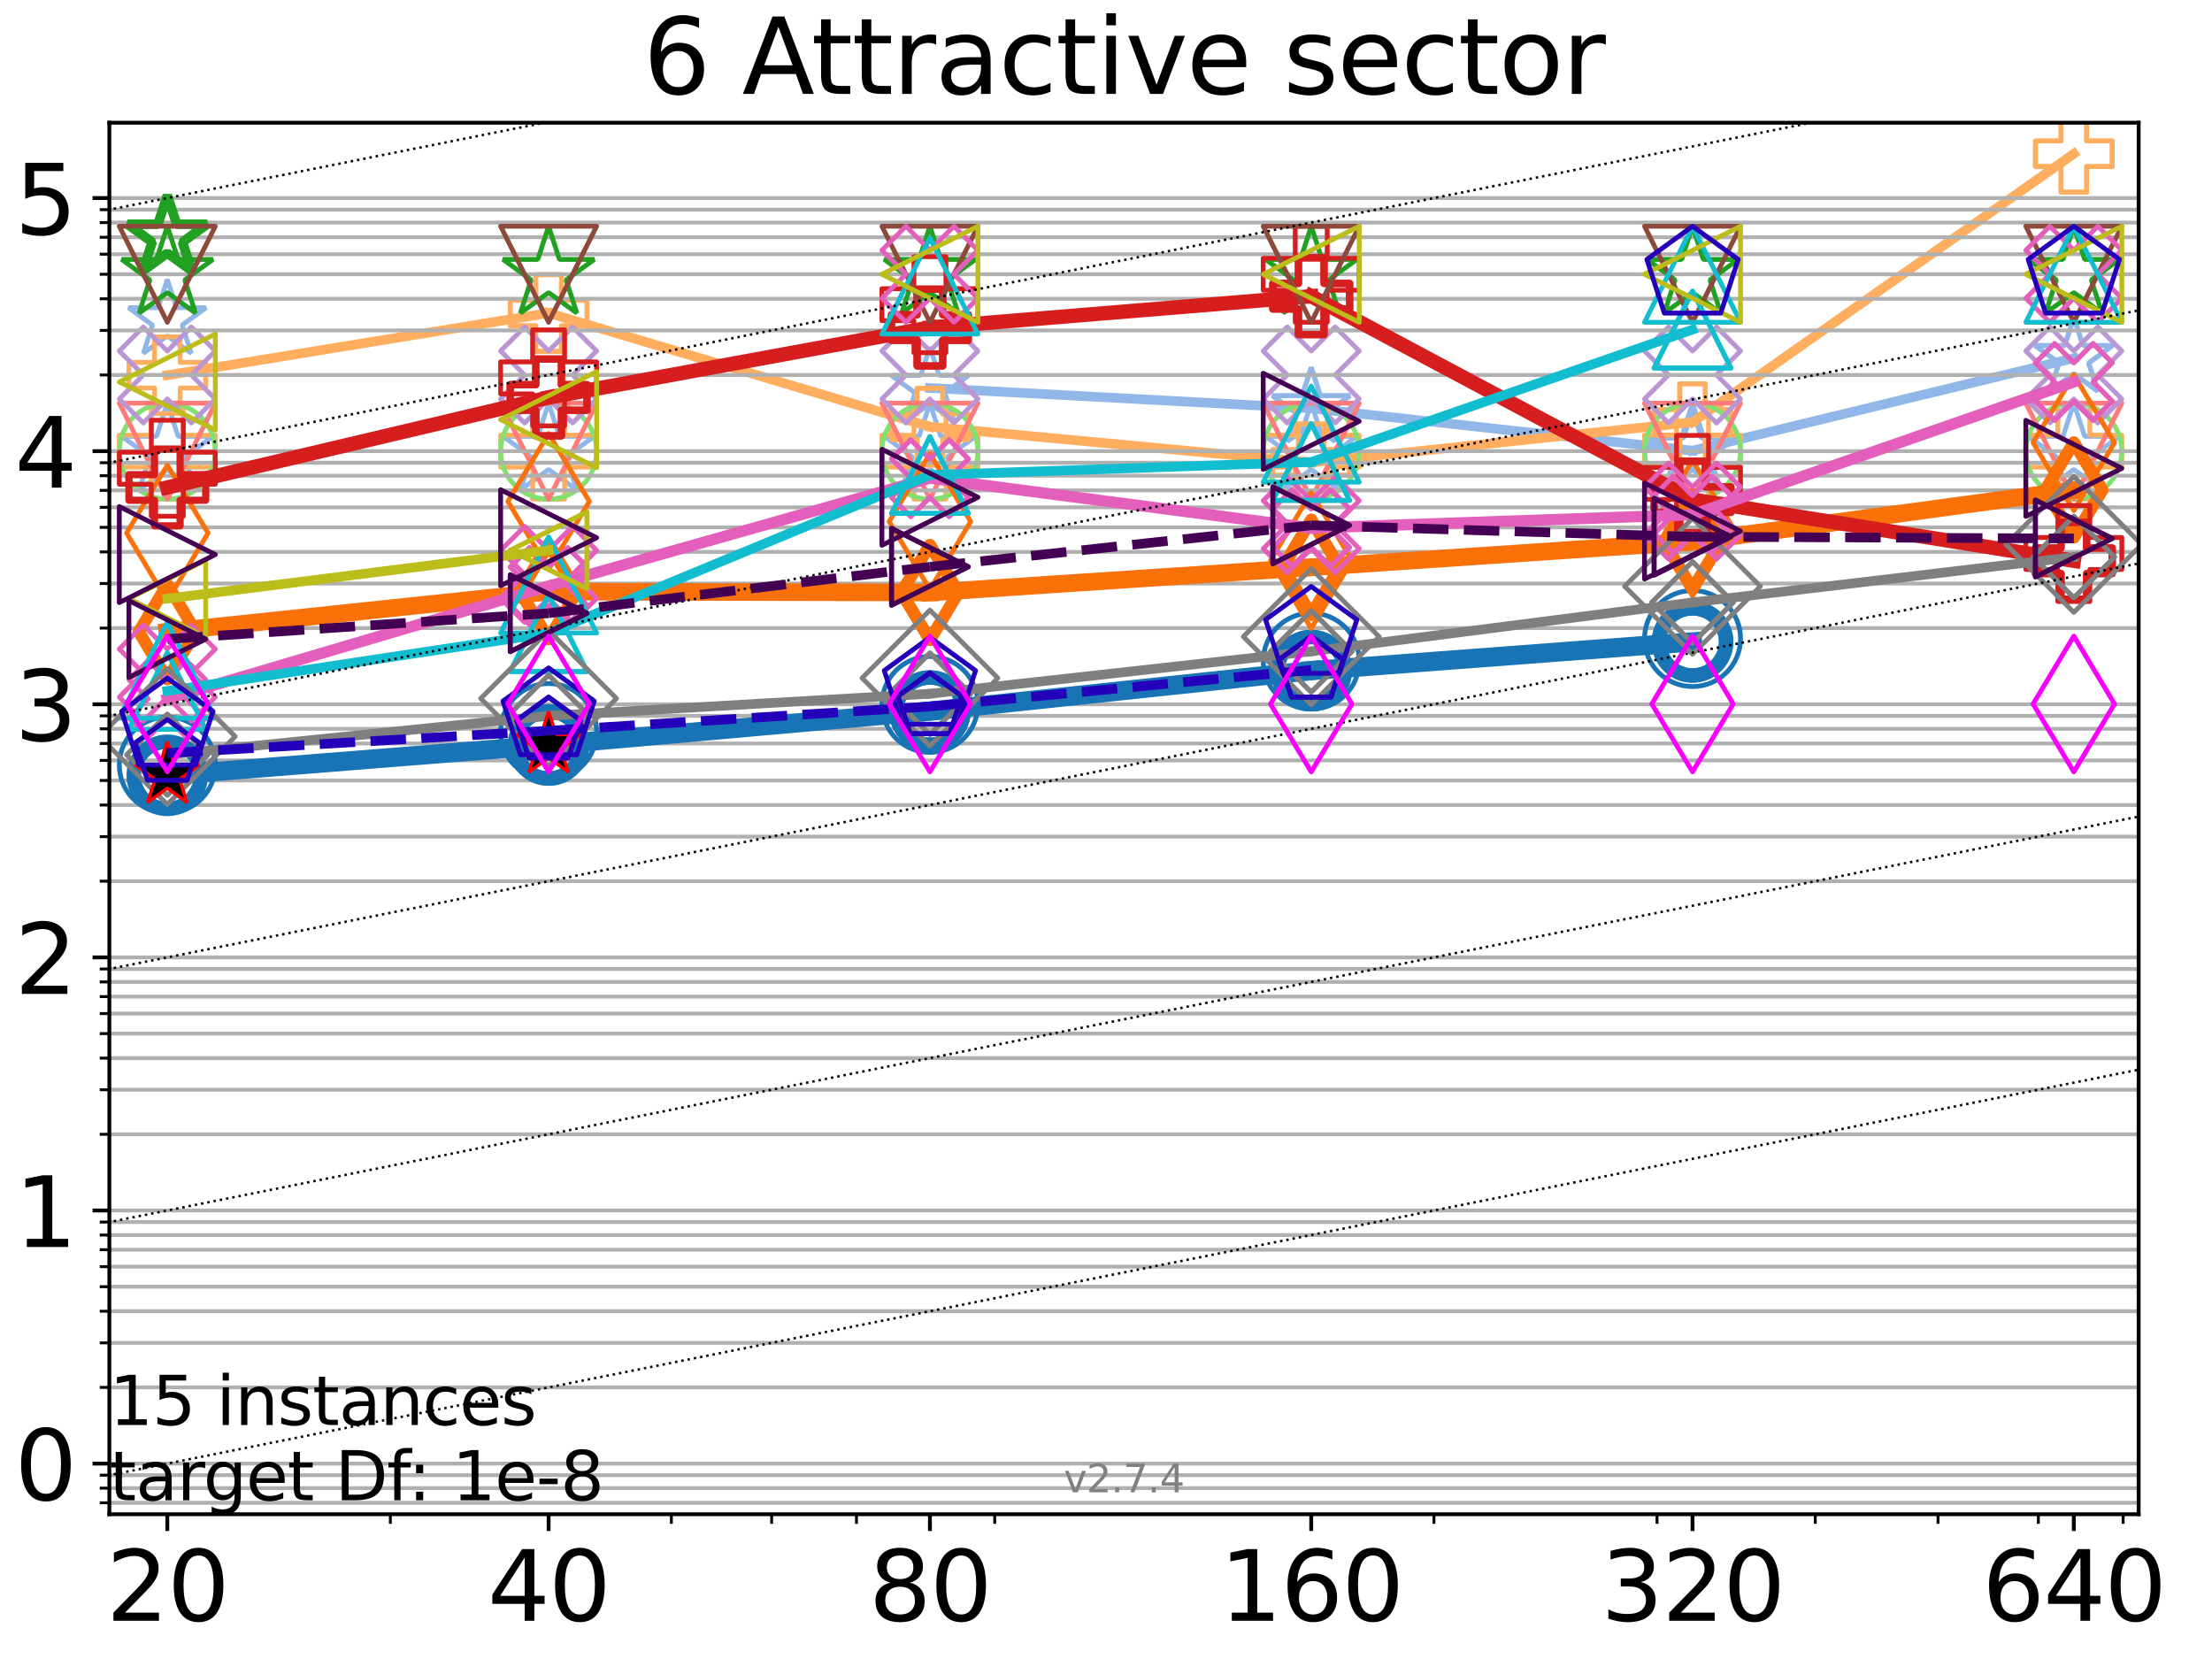 <?xml version="1.0" encoding="utf-8" standalone="no"?>
<!DOCTYPE svg PUBLIC "-//W3C//DTD SVG 1.1//EN"
  "http://www.w3.org/Graphics/SVG/1.1/DTD/svg11.dtd">
<svg xmlns:xlink="http://www.w3.org/1999/xlink" width="460.8pt" height="345.6pt" viewBox="0 0 460.8 345.6" xmlns="http://www.w3.org/2000/svg" version="1.1">
 <defs>
  <style type="text/css">*{stroke-linejoin: round; stroke-linecap: butt}</style>
 </defs>
 <g id="figure_1">
  <g id="patch_1">
   <path d="M 0 345.6 
L 460.8 345.6 
L 460.8 0 
L 0 0 
z
" style="fill: #ffffff"/>
  </g>
  <g id="axes_1">
   <g id="patch_2">
    <path d="M 22.78 315.44 
L 445.515 315.44 
L 445.515 25.56 
L 22.78 25.56 
z
" style="fill: #ffffff"/>
   </g>
   <g id="line2d_1">
    <path d="M 34.854 66.717 
" clip-path="url(#p3e7db0e638)" style="fill: none; stroke: #91b6e8; stroke-width: 2; stroke-linecap: square"/>
    <defs>
     <path id="m1fa5b7c5fb" d="M 0 -8.5 
L -1.908 -2.627 
L -8.084 -2.627 
L -3.088 1.003 
L -4.996 6.877 
L -0 3.247 
L 4.996 6.877 
L 3.088 1.003 
L 8.084 -2.627 
L 1.908 -2.627 
z
" style="stroke: #91b6e8; stroke-linejoin: bevel"/>
    </defs>
    <g clip-path="url(#p3e7db0e638)">
     <use xlink:href="#m1fa5b7c5fb" x="34.854" y="66.717" style="fill-opacity: 0; stroke: #91b6e8; stroke-linejoin: bevel"/>
    </g>
   </g>
   <g id="line2d_2">
    <path d="M 193.719 80.828 
L 273.152 85.061 
" clip-path="url(#p3e7db0e638)" style="fill: none; stroke: #91b6e8; stroke-width: 2; stroke-linecap: square"/>
    <g clip-path="url(#p3e7db0e638)">
     <use xlink:href="#m1fa5b7c5fb" x="193.719" y="80.828" style="fill-opacity: 0; stroke: #91b6e8; stroke-linejoin: bevel"/>
     <use xlink:href="#m1fa5b7c5fb" x="273.152" y="85.061" style="fill-opacity: 0; stroke: #91b6e8; stroke-linejoin: bevel"/>
    </g>
   </g>
   <g id="line2d_3">
    <path d="M 273.152 85.061 
L 352.584 93.875 
" clip-path="url(#p3e7db0e638)" style="fill: none; stroke: #91b6e8; stroke-width: 2; stroke-linecap: square"/>
    <g clip-path="url(#p3e7db0e638)">
     <use xlink:href="#m1fa5b7c5fb" x="273.152" y="85.061" style="fill-opacity: 0; stroke: #91b6e8; stroke-linejoin: bevel"/>
     <use xlink:href="#m1fa5b7c5fb" x="352.584" y="93.875" style="fill-opacity: 0; stroke: #91b6e8; stroke-linejoin: bevel"/>
    </g>
   </g>
   <g id="line2d_4">
    <path d="M 352.584 93.875 
L 432.017 74.61 
" clip-path="url(#p3e7db0e638)" style="fill: none; stroke: #91b6e8; stroke-width: 2; stroke-linecap: square"/>
    <g clip-path="url(#p3e7db0e638)">
     <use xlink:href="#m1fa5b7c5fb" x="352.584" y="93.875" style="fill-opacity: 0; stroke: #91b6e8; stroke-linejoin: bevel"/>
     <use xlink:href="#m1fa5b7c5fb" x="432.017" y="74.61" style="fill-opacity: 0; stroke: #91b6e8; stroke-linejoin: bevel"/>
    </g>
   </g>
   <g id="line2d_5">
    <path d="M 432.017 74.61 
" clip-path="url(#p3e7db0e638)" style="fill: none; stroke: #91b6e8; stroke-width: 2; stroke-linecap: square"/>
    <g clip-path="url(#p3e7db0e638)">
     <use xlink:href="#m1fa5b7c5fb" x="432.017" y="74.61" style="fill-opacity: 0; stroke: #91b6e8; stroke-linejoin: bevel"/>
    </g>
   </g>
   <g id="line2d_6"/>
   <g id="line2d_7">
    <defs>
     <path id="meb76fd4159" d="M 0 -10 
L -2.245 -3.09 
L -9.511 -3.09 
L -3.633 1.18 
L -5.878 8.09 
L -0 3.82 
L 5.878 8.09 
L 3.633 1.18 
L 9.511 -3.09 
L 2.245 -3.09 
z
" style="stroke: #91b6e8; stroke-linejoin: bevel"/>
    </defs>
    <g clip-path="url(#p3e7db0e638)">
     <use xlink:href="#meb76fd4159" x="34.854" y="93.983" style="fill-opacity: 0; stroke: #91b6e8; stroke-linejoin: bevel"/>
     <use xlink:href="#meb76fd4159" x="114.287" y="93.984" style="fill-opacity: 0; stroke: #91b6e8; stroke-linejoin: bevel"/>
     <use xlink:href="#meb76fd4159" x="193.719" y="93.985" style="fill-opacity: 0; stroke: #91b6e8; stroke-linejoin: bevel"/>
     <use xlink:href="#meb76fd4159" x="273.152" y="93.983" style="fill-opacity: 0; stroke: #91b6e8; stroke-linejoin: bevel"/>
     <use xlink:href="#meb76fd4159" x="352.584" y="93.983" style="fill-opacity: 0; stroke: #91b6e8; stroke-linejoin: bevel"/>
     <use xlink:href="#meb76fd4159" x="432.017" y="93.984" style="fill-opacity: 0; stroke: #91b6e8; stroke-linejoin: bevel"/>
    </g>
   </g>
   <g id="line2d_8">
    <path d="M 34.854 78.159 
L 114.287 65.212 
" clip-path="url(#p3e7db0e638)" style="fill: none; stroke: #ffae5f; stroke-width: 2; stroke-linecap: square"/>
    <defs>
     <path id="mcaa25cb729" d="M -2.667 8 
L 2.667 8 
L 2.667 2.667 
L 8 2.667 
L 8 -2.667 
L 2.667 -2.667 
L 2.667 -8 
L -2.667 -8 
L -2.667 -2.667 
L -8 -2.667 
L -8 2.667 
L -2.667 2.667 
z
" style="stroke: #ffae5f; stroke-linejoin: miter"/>
    </defs>
    <g clip-path="url(#p3e7db0e638)">
     <use xlink:href="#mcaa25cb729" x="34.854" y="78.159" style="fill-opacity: 0; stroke: #ffae5f; stroke-linejoin: miter"/>
     <use xlink:href="#mcaa25cb729" x="114.287" y="65.212" style="fill-opacity: 0; stroke: #ffae5f; stroke-linejoin: miter"/>
    </g>
   </g>
   <g id="line2d_9">
    <path d="M 114.287 65.212 
L 193.719 88.881 
" clip-path="url(#p3e7db0e638)" style="fill: none; stroke: #ffae5f; stroke-width: 2; stroke-linecap: square"/>
    <g clip-path="url(#p3e7db0e638)">
     <use xlink:href="#mcaa25cb729" x="114.287" y="65.212" style="fill-opacity: 0; stroke: #ffae5f; stroke-linejoin: miter"/>
     <use xlink:href="#mcaa25cb729" x="193.719" y="88.881" style="fill-opacity: 0; stroke: #ffae5f; stroke-linejoin: miter"/>
    </g>
   </g>
   <g id="line2d_10">
    <path d="M 193.719 88.881 
L 273.152 96.338 
" clip-path="url(#p3e7db0e638)" style="fill: none; stroke: #ffae5f; stroke-width: 2; stroke-linecap: square"/>
    <g clip-path="url(#p3e7db0e638)">
     <use xlink:href="#mcaa25cb729" x="193.719" y="88.881" style="fill-opacity: 0; stroke: #ffae5f; stroke-linejoin: miter"/>
     <use xlink:href="#mcaa25cb729" x="273.152" y="96.338" style="fill-opacity: 0; stroke: #ffae5f; stroke-linejoin: miter"/>
    </g>
   </g>
   <g id="line2d_11">
    <path d="M 273.152 96.338 
L 352.584 87.951 
" clip-path="url(#p3e7db0e638)" style="fill: none; stroke: #ffae5f; stroke-width: 2; stroke-linecap: square"/>
    <g clip-path="url(#p3e7db0e638)">
     <use xlink:href="#mcaa25cb729" x="273.152" y="96.338" style="fill-opacity: 0; stroke: #ffae5f; stroke-linejoin: miter"/>
     <use xlink:href="#mcaa25cb729" x="352.584" y="87.951" style="fill-opacity: 0; stroke: #ffae5f; stroke-linejoin: miter"/>
    </g>
   </g>
   <g id="line2d_12">
    <path d="M 352.584 87.951 
L 432.017 32.034 
" clip-path="url(#p3e7db0e638)" style="fill: none; stroke: #ffae5f; stroke-width: 2; stroke-linecap: square"/>
    <g clip-path="url(#p3e7db0e638)">
     <use xlink:href="#mcaa25cb729" x="352.584" y="87.951" style="fill-opacity: 0; stroke: #ffae5f; stroke-linejoin: miter"/>
     <use xlink:href="#mcaa25cb729" x="432.017" y="32.034" style="fill-opacity: 0; stroke: #ffae5f; stroke-linejoin: miter"/>
    </g>
   </g>
   <g id="line2d_13">
    <path d="M 432.017 32.034 
" clip-path="url(#p3e7db0e638)" style="fill: none; stroke: #ffae5f; stroke-width: 2; stroke-linecap: square"/>
    <g clip-path="url(#p3e7db0e638)">
     <use xlink:href="#mcaa25cb729" x="432.017" y="32.034" style="fill-opacity: 0; stroke: #ffae5f; stroke-linejoin: miter"/>
    </g>
   </g>
   <g id="line2d_14"/>
   <g id="line2d_15">
    <defs>
     <path id="m4e7da5247d" d="M -3.333 10 
L 3.333 10 
L 3.333 3.333 
L 10 3.333 
L 10 -3.333 
L 3.333 -3.333 
L 3.333 -10 
L -3.333 -10 
L -3.333 -3.333 
L -10 -3.333 
L -10 3.333 
L -3.333 3.333 
z
" style="stroke: #ffae5f; stroke-linejoin: miter"/>
    </defs>
    <g clip-path="url(#p3e7db0e638)">
     <use xlink:href="#m4e7da5247d" x="34.854" y="93.984" style="fill-opacity: 0; stroke: #ffae5f; stroke-linejoin: miter"/>
     <use xlink:href="#m4e7da5247d" x="114.287" y="93.983" style="fill-opacity: 0; stroke: #ffae5f; stroke-linejoin: miter"/>
     <use xlink:href="#m4e7da5247d" x="193.719" y="93.984" style="fill-opacity: 0; stroke: #ffae5f; stroke-linejoin: miter"/>
     <use xlink:href="#m4e7da5247d" x="273.152" y="93.983" style="fill-opacity: 0; stroke: #ffae5f; stroke-linejoin: miter"/>
     <use xlink:href="#m4e7da5247d" x="352.584" y="93.984" style="fill-opacity: 0; stroke: #ffae5f; stroke-linejoin: miter"/>
     <use xlink:href="#m4e7da5247d" x="432.017" y="93.983" style="fill-opacity: 0; stroke: #ffae5f; stroke-linejoin: miter"/>
    </g>
   </g>
   <g id="line2d_16"/>
   <g id="line2d_17">
    <defs>
     <path id="m0365a4ce26" d="M 0 10 
C 2.652 10 5.196 8.946 7.071 7.071 
C 8.946 5.196 10 2.652 10 0 
C 10 -2.652 8.946 -5.196 7.071 -7.071 
C 5.196 -8.946 2.652 -10 0 -10 
C -2.652 -10 -5.196 -8.946 -7.071 -7.071 
C -8.946 -5.196 -10 -2.652 -10 0 
C -10 2.652 -8.946 5.196 -7.071 7.071 
C -5.196 8.946 -2.652 10 0 10 
z
" style="stroke: #82df70"/>
    </defs>
    <g clip-path="url(#p3e7db0e638)">
     <use xlink:href="#m0365a4ce26" x="34.854" y="93.984" style="fill-opacity: 0; stroke: #82df70"/>
     <use xlink:href="#m0365a4ce26" x="114.287" y="93.984" style="fill-opacity: 0; stroke: #82df70"/>
     <use xlink:href="#m0365a4ce26" x="193.719" y="93.984" style="fill-opacity: 0; stroke: #82df70"/>
     <use xlink:href="#m0365a4ce26" x="273.152" y="93.984" style="fill-opacity: 0; stroke: #82df70"/>
     <use xlink:href="#m0365a4ce26" x="352.584" y="93.983" style="fill-opacity: 0; stroke: #82df70"/>
     <use xlink:href="#m0365a4ce26" x="432.017" y="93.984" style="fill-opacity: 0; stroke: #82df70"/>
    </g>
   </g>
   <g id="line2d_18"/>
   <g id="line2d_19">
    <defs>
     <path id="m31e503827f" d="M -0 10 
L 10 -10 
L -10 -10 
z
" style="stroke: #ff7b79; stroke-linejoin: miter"/>
    </defs>
    <g clip-path="url(#p3e7db0e638)">
     <use xlink:href="#m31e503827f" x="34.854" y="93.984" style="fill-opacity: 0; stroke: #ff7b79; stroke-linejoin: miter"/>
     <use xlink:href="#m31e503827f" x="114.287" y="93.984" style="fill-opacity: 0; stroke: #ff7b79; stroke-linejoin: miter"/>
     <use xlink:href="#m31e503827f" x="193.719" y="93.983" style="fill-opacity: 0; stroke: #ff7b79; stroke-linejoin: miter"/>
     <use xlink:href="#m31e503827f" x="273.152" y="93.984" style="fill-opacity: 0; stroke: #ff7b79; stroke-linejoin: miter"/>
     <use xlink:href="#m31e503827f" x="352.584" y="93.984" style="fill-opacity: 0; stroke: #ff7b79; stroke-linejoin: miter"/>
     <use xlink:href="#m31e503827f" x="432.017" y="93.984" style="fill-opacity: 0; stroke: #ff7b79; stroke-linejoin: miter"/>
    </g>
   </g>
   <g id="line2d_20"/>
   <g id="line2d_21">
    <defs>
     <path id="mf7e8a7c3aa" d="M -5 10 
L 0 5 
L 5 10 
L 10 5 
L 5 0 
L 10 -5 
L 5 -10 
L 0 -5 
L -5 -10 
L -10 -5 
L -5 0 
L -10 5 
z
" style="stroke: #ba96d5; stroke-linejoin: miter"/>
    </defs>
    <g clip-path="url(#p3e7db0e638)">
     <use xlink:href="#mf7e8a7c3aa" x="34.854" y="78.115" style="fill-opacity: 0; stroke: #ba96d5; stroke-linejoin: miter"/>
     <use xlink:href="#mf7e8a7c3aa" x="114.287" y="78.115" style="fill-opacity: 0; stroke: #ba96d5; stroke-linejoin: miter"/>
     <use xlink:href="#mf7e8a7c3aa" x="193.719" y="78.115" style="fill-opacity: 0; stroke: #ba96d5; stroke-linejoin: miter"/>
     <use xlink:href="#mf7e8a7c3aa" x="273.152" y="78.115" style="fill-opacity: 0; stroke: #ba96d5; stroke-linejoin: miter"/>
     <use xlink:href="#mf7e8a7c3aa" x="352.584" y="78.115" style="fill-opacity: 0; stroke: #ba96d5; stroke-linejoin: miter"/>
     <use xlink:href="#mf7e8a7c3aa" x="432.017" y="78.115" style="fill-opacity: 0; stroke: #ba96d5; stroke-linejoin: miter"/>
    </g>
   </g>
   <g id="matplotlib.axis_1">
    <g id="xtick_1">
     <g id="line2d_22">
      <defs>
       <path id="mf0d30368d6" d="M 0 0 
L 0 3.5 
" style="stroke: #000000; stroke-width: 0.8"/>
      </defs>
      <g>
       <use xlink:href="#mf0d30368d6" x="34.854" y="315.44" style="stroke: #000000; stroke-width: 0.8"/>
      </g>
     </g>
     <g id="text_1">
      <!-- 20 -->
      <g transform="translate(22.129 337.637) scale(0.2 -0.2)">
       <defs>
        <path id="DejaVuSans-32" d="M 1228 531 
L 3431 531 
L 3431 0 
L 469 0 
L 469 531 
Q 828 903 1448 1529 
Q 2069 2156 2228 2338 
Q 2531 2678 2651 2914 
Q 2772 3150 2772 3378 
Q 2772 3750 2511 3984 
Q 2250 4219 1831 4219 
Q 1534 4219 1204 4116 
Q 875 4013 500 3803 
L 500 4441 
Q 881 4594 1212 4672 
Q 1544 4750 1819 4750 
Q 2544 4750 2975 4387 
Q 3406 4025 3406 3419 
Q 3406 3131 3298 2873 
Q 3191 2616 2906 2266 
Q 2828 2175 2409 1742 
Q 1991 1309 1228 531 
z
" transform="scale(0.016)"/>
        <path id="DejaVuSans-30" d="M 2034 4250 
Q 1547 4250 1301 3770 
Q 1056 3291 1056 2328 
Q 1056 1369 1301 889 
Q 1547 409 2034 409 
Q 2525 409 2770 889 
Q 3016 1369 3016 2328 
Q 3016 3291 2770 3770 
Q 2525 4250 2034 4250 
z
M 2034 4750 
Q 2819 4750 3233 4129 
Q 3647 3509 3647 2328 
Q 3647 1150 3233 529 
Q 2819 -91 2034 -91 
Q 1250 -91 836 529 
Q 422 1150 422 2328 
Q 422 3509 836 4129 
Q 1250 4750 2034 4750 
z
" transform="scale(0.016)"/>
       </defs>
       <use xlink:href="#DejaVuSans-32"/>
       <use xlink:href="#DejaVuSans-30" transform="translate(63.623 0)"/>
      </g>
     </g>
    </g>
    <g id="xtick_2">
     <g id="line2d_23">
      <g>
       <use xlink:href="#mf0d30368d6" x="114.287" y="315.44" style="stroke: #000000; stroke-width: 0.8"/>
      </g>
     </g>
     <g id="text_2">
      <!-- 40 -->
      <g transform="translate(101.562 337.637) scale(0.2 -0.2)">
       <defs>
        <path id="DejaVuSans-34" d="M 2419 4116 
L 825 1625 
L 2419 1625 
L 2419 4116 
z
M 2253 4666 
L 3047 4666 
L 3047 1625 
L 3713 1625 
L 3713 1100 
L 3047 1100 
L 3047 0 
L 2419 0 
L 2419 1100 
L 313 1100 
L 313 1709 
L 2253 4666 
z
" transform="scale(0.016)"/>
       </defs>
       <use xlink:href="#DejaVuSans-34"/>
       <use xlink:href="#DejaVuSans-30" transform="translate(63.623 0)"/>
      </g>
     </g>
    </g>
    <g id="xtick_3">
     <g id="line2d_24">
      <g>
       <use xlink:href="#mf0d30368d6" x="193.719" y="315.44" style="stroke: #000000; stroke-width: 0.8"/>
      </g>
     </g>
     <g id="text_3">
      <!-- 80 -->
      <g transform="translate(180.994 337.637) scale(0.2 -0.2)">
       <defs>
        <path id="DejaVuSans-38" d="M 2034 2216 
Q 1584 2216 1326 1975 
Q 1069 1734 1069 1313 
Q 1069 891 1326 650 
Q 1584 409 2034 409 
Q 2484 409 2743 651 
Q 3003 894 3003 1313 
Q 3003 1734 2745 1975 
Q 2488 2216 2034 2216 
z
M 1403 2484 
Q 997 2584 770 2862 
Q 544 3141 544 3541 
Q 544 4100 942 4425 
Q 1341 4750 2034 4750 
Q 2731 4750 3128 4425 
Q 3525 4100 3525 3541 
Q 3525 3141 3298 2862 
Q 3072 2584 2669 2484 
Q 3125 2378 3379 2068 
Q 3634 1759 3634 1313 
Q 3634 634 3220 271 
Q 2806 -91 2034 -91 
Q 1263 -91 848 271 
Q 434 634 434 1313 
Q 434 1759 690 2068 
Q 947 2378 1403 2484 
z
M 1172 3481 
Q 1172 3119 1398 2916 
Q 1625 2713 2034 2713 
Q 2441 2713 2670 2916 
Q 2900 3119 2900 3481 
Q 2900 3844 2670 4047 
Q 2441 4250 2034 4250 
Q 1625 4250 1398 4047 
Q 1172 3844 1172 3481 
z
" transform="scale(0.016)"/>
       </defs>
       <use xlink:href="#DejaVuSans-38"/>
       <use xlink:href="#DejaVuSans-30" transform="translate(63.623 0)"/>
      </g>
     </g>
    </g>
    <g id="xtick_4">
     <g id="line2d_25">
      <g>
       <use xlink:href="#mf0d30368d6" x="273.152" y="315.44" style="stroke: #000000; stroke-width: 0.8"/>
      </g>
     </g>
     <g id="text_4">
      <!-- 160 -->
      <g transform="translate(254.064 337.637) scale(0.2 -0.2)">
       <defs>
        <path id="DejaVuSans-31" d="M 794 531 
L 1825 531 
L 1825 4091 
L 703 3866 
L 703 4441 
L 1819 4666 
L 2450 4666 
L 2450 531 
L 3481 531 
L 3481 0 
L 794 0 
L 794 531 
z
" transform="scale(0.016)"/>
        <path id="DejaVuSans-36" d="M 2113 2584 
Q 1688 2584 1439 2293 
Q 1191 2003 1191 1497 
Q 1191 994 1439 701 
Q 1688 409 2113 409 
Q 2538 409 2786 701 
Q 3034 994 3034 1497 
Q 3034 2003 2786 2293 
Q 2538 2584 2113 2584 
z
M 3366 4563 
L 3366 3988 
Q 3128 4100 2886 4159 
Q 2644 4219 2406 4219 
Q 1781 4219 1451 3797 
Q 1122 3375 1075 2522 
Q 1259 2794 1537 2939 
Q 1816 3084 2150 3084 
Q 2853 3084 3261 2657 
Q 3669 2231 3669 1497 
Q 3669 778 3244 343 
Q 2819 -91 2113 -91 
Q 1303 -91 875 529 
Q 447 1150 447 2328 
Q 447 3434 972 4092 
Q 1497 4750 2381 4750 
Q 2619 4750 2861 4703 
Q 3103 4656 3366 4563 
z
" transform="scale(0.016)"/>
       </defs>
       <use xlink:href="#DejaVuSans-31"/>
       <use xlink:href="#DejaVuSans-36" transform="translate(63.623 0)"/>
       <use xlink:href="#DejaVuSans-30" transform="translate(127.246 0)"/>
      </g>
     </g>
    </g>
    <g id="xtick_5">
     <g id="line2d_26">
      <g>
       <use xlink:href="#mf0d30368d6" x="352.584" y="315.44" style="stroke: #000000; stroke-width: 0.8"/>
      </g>
     </g>
     <g id="text_5">
      <!-- 320 -->
      <g transform="translate(333.497 337.637) scale(0.2 -0.2)">
       <defs>
        <path id="DejaVuSans-33" d="M 2597 2516 
Q 3050 2419 3304 2112 
Q 3559 1806 3559 1356 
Q 3559 666 3084 287 
Q 2609 -91 1734 -91 
Q 1441 -91 1130 -33 
Q 819 25 488 141 
L 488 750 
Q 750 597 1062 519 
Q 1375 441 1716 441 
Q 2309 441 2620 675 
Q 2931 909 2931 1356 
Q 2931 1769 2642 2001 
Q 2353 2234 1838 2234 
L 1294 2234 
L 1294 2753 
L 1863 2753 
Q 2328 2753 2575 2939 
Q 2822 3125 2822 3475 
Q 2822 3834 2567 4026 
Q 2313 4219 1838 4219 
Q 1578 4219 1281 4162 
Q 984 4106 628 3988 
L 628 4550 
Q 988 4650 1302 4700 
Q 1616 4750 1894 4750 
Q 2613 4750 3031 4423 
Q 3450 4097 3450 3541 
Q 3450 3153 3228 2886 
Q 3006 2619 2597 2516 
z
" transform="scale(0.016)"/>
       </defs>
       <use xlink:href="#DejaVuSans-33"/>
       <use xlink:href="#DejaVuSans-32" transform="translate(63.623 0)"/>
       <use xlink:href="#DejaVuSans-30" transform="translate(127.246 0)"/>
      </g>
     </g>
    </g>
    <g id="xtick_6">
     <g id="line2d_27">
      <g>
       <use xlink:href="#mf0d30368d6" x="432.017" y="315.44" style="stroke: #000000; stroke-width: 0.8"/>
      </g>
     </g>
     <g id="text_6">
      <!-- 640 -->
      <g transform="translate(412.929 337.637) scale(0.2 -0.2)">
       <use xlink:href="#DejaVuSans-36"/>
       <use xlink:href="#DejaVuSans-34" transform="translate(63.623 0)"/>
       <use xlink:href="#DejaVuSans-30" transform="translate(127.246 0)"/>
      </g>
     </g>
    </g>
    <g id="xtick_7">
     <g id="line2d_28">
      <defs>
       <path id="m826d93bc06" d="M 0 0 
L 0 2 
" style="stroke: #000000; stroke-width: 0.6"/>
      </defs>
      <g>
       <use xlink:href="#m826d93bc06" x="81.319" y="315.44" style="stroke: #000000; stroke-width: 0.6"/>
      </g>
     </g>
    </g>
    <g id="xtick_8">
     <g id="line2d_29">
      <g>
       <use xlink:href="#m826d93bc06" x="139.858" y="315.44" style="stroke: #000000; stroke-width: 0.6"/>
      </g>
     </g>
    </g>
    <g id="xtick_9">
     <g id="line2d_30">
      <g>
       <use xlink:href="#m826d93bc06" x="160.752" y="315.44" style="stroke: #000000; stroke-width: 0.6"/>
      </g>
     </g>
    </g>
    <g id="xtick_10">
     <g id="line2d_31">
      <g>
       <use xlink:href="#m826d93bc06" x="178.417" y="315.44" style="stroke: #000000; stroke-width: 0.6"/>
      </g>
     </g>
    </g>
    <g id="xtick_11">
     <g id="line2d_32">
      <g>
       <use xlink:href="#m826d93bc06" x="207.217" y="315.44" style="stroke: #000000; stroke-width: 0.6"/>
      </g>
     </g>
    </g>
    <g id="xtick_12">
     <g id="line2d_33">
      <g>
       <use xlink:href="#m826d93bc06" x="298.723" y="315.44" style="stroke: #000000; stroke-width: 0.6"/>
      </g>
     </g>
    </g>
    <g id="xtick_13">
     <g id="line2d_34">
      <g>
       <use xlink:href="#m826d93bc06" x="345.188" y="315.44" style="stroke: #000000; stroke-width: 0.6"/>
      </g>
     </g>
    </g>
    <g id="xtick_14">
     <g id="line2d_35">
      <g>
       <use xlink:href="#m826d93bc06" x="378.156" y="315.44" style="stroke: #000000; stroke-width: 0.6"/>
      </g>
     </g>
    </g>
    <g id="xtick_15">
     <g id="line2d_36">
      <g>
       <use xlink:href="#m826d93bc06" x="403.728" y="315.44" style="stroke: #000000; stroke-width: 0.6"/>
      </g>
     </g>
    </g>
    <g id="xtick_16">
     <g id="line2d_37">
      <g>
       <use xlink:href="#m826d93bc06" x="424.621" y="315.44" style="stroke: #000000; stroke-width: 0.6"/>
      </g>
     </g>
    </g>
    <g id="xtick_17">
     <g id="line2d_38">
      <g>
       <use xlink:href="#m826d93bc06" x="442.286" y="315.44" style="stroke: #000000; stroke-width: 0.6"/>
      </g>
     </g>
    </g>
   </g>
   <g id="matplotlib.axis_2">
    <g id="ytick_1">
     <g id="line2d_39">
      <path d="M 22.78 304.895 
L 445.515 304.895 
" clip-path="url(#p3e7db0e638)" style="fill: none; stroke: #b0b0b0; stroke-width: 0.8; stroke-linecap: square"/>
     </g>
     <g id="line2d_40">
      <defs>
       <path id="mfb729492d3" d="M 0 0 
L -3.5 0 
" style="stroke: #000000; stroke-width: 0.8"/>
      </defs>
      <g>
       <use xlink:href="#mfb729492d3" x="22.78" y="304.895" style="stroke: #000000; stroke-width: 0.8"/>
      </g>
     </g>
     <g id="text_7">
      <!-- 0 -->
      <g transform="translate(3.055 312.493) scale(0.2 -0.2)">
       <use xlink:href="#DejaVuSans-30"/>
      </g>
     </g>
    </g>
    <g id="ytick_2">
     <g id="line2d_41">
      <path d="M 22.78 252.168 
L 445.515 252.168 
" clip-path="url(#p3e7db0e638)" style="fill: none; stroke: #b0b0b0; stroke-width: 0.8; stroke-linecap: square"/>
     </g>
     <g id="line2d_42">
      <g>
       <use xlink:href="#mfb729492d3" x="22.78" y="252.168" style="stroke: #000000; stroke-width: 0.8"/>
      </g>
     </g>
     <g id="text_8">
      <!-- 1 -->
      <g transform="translate(3.055 259.766) scale(0.2 -0.2)">
       <use xlink:href="#DejaVuSans-31"/>
      </g>
     </g>
    </g>
    <g id="ytick_3">
     <g id="line2d_43">
      <path d="M 22.78 199.441 
L 445.515 199.441 
" clip-path="url(#p3e7db0e638)" style="fill: none; stroke: #b0b0b0; stroke-width: 0.8; stroke-linecap: square"/>
     </g>
     <g id="line2d_44">
      <g>
       <use xlink:href="#mfb729492d3" x="22.78" y="199.441" style="stroke: #000000; stroke-width: 0.8"/>
      </g>
     </g>
     <g id="text_9">
      <!-- 2 -->
      <g transform="translate(3.055 207.04) scale(0.2 -0.2)">
       <use xlink:href="#DejaVuSans-32"/>
      </g>
     </g>
    </g>
    <g id="ytick_4">
     <g id="line2d_45">
      <path d="M 22.78 146.714 
L 445.515 146.714 
" clip-path="url(#p3e7db0e638)" style="fill: none; stroke: #b0b0b0; stroke-width: 0.8; stroke-linecap: square"/>
     </g>
     <g id="line2d_46">
      <g>
       <use xlink:href="#mfb729492d3" x="22.78" y="146.714" style="stroke: #000000; stroke-width: 0.8"/>
      </g>
     </g>
     <g id="text_10">
      <!-- 3 -->
      <g transform="translate(3.055 154.313) scale(0.2 -0.2)">
       <use xlink:href="#DejaVuSans-33"/>
      </g>
     </g>
    </g>
    <g id="ytick_5">
     <g id="line2d_47">
      <path d="M 22.78 93.988 
L 445.515 93.988 
" clip-path="url(#p3e7db0e638)" style="fill: none; stroke: #b0b0b0; stroke-width: 0.8; stroke-linecap: square"/>
     </g>
     <g id="line2d_48">
      <g>
       <use xlink:href="#mfb729492d3" x="22.78" y="93.988" style="stroke: #000000; stroke-width: 0.8"/>
      </g>
     </g>
     <g id="text_11">
      <!-- 4 -->
      <g transform="translate(3.055 101.586) scale(0.2 -0.2)">
       <use xlink:href="#DejaVuSans-34"/>
      </g>
     </g>
    </g>
    <g id="ytick_6">
     <g id="line2d_49">
      <path d="M 22.78 41.261 
L 445.515 41.261 
" clip-path="url(#p3e7db0e638)" style="fill: none; stroke: #b0b0b0; stroke-width: 0.8; stroke-linecap: square"/>
     </g>
     <g id="line2d_50">
      <g>
       <use xlink:href="#mfb729492d3" x="22.78" y="41.261" style="stroke: #000000; stroke-width: 0.8"/>
      </g>
     </g>
     <g id="text_12">
      <!-- 5 -->
      <g transform="translate(3.055 48.859) scale(0.2 -0.2)">
       <defs>
        <path id="DejaVuSans-35" d="M 691 4666 
L 3169 4666 
L 3169 4134 
L 1269 4134 
L 1269 2991 
Q 1406 3038 1543 3061 
Q 1681 3084 1819 3084 
Q 2600 3084 3056 2656 
Q 3513 2228 3513 1497 
Q 3513 744 3044 326 
Q 2575 -91 1722 -91 
Q 1428 -91 1123 -41 
Q 819 9 494 109 
L 494 744 
Q 775 591 1075 516 
Q 1375 441 1709 441 
Q 2250 441 2565 725 
Q 2881 1009 2881 1497 
Q 2881 1984 2565 2268 
Q 2250 2553 1709 2553 
Q 1456 2553 1204 2497 
Q 953 2441 691 2322 
L 691 4666 
z
" transform="scale(0.016)"/>
       </defs>
       <use xlink:href="#DejaVuSans-35"/>
      </g>
     </g>
    </g>
    <g id="ytick_7">
     <g id="line2d_51">
      <path d="M 22.78 313.062 
L 445.515 313.062 
" clip-path="url(#p3e7db0e638)" style="fill: none; stroke: #b0b0b0; stroke-width: 0.8; stroke-linecap: square"/>
     </g>
     <g id="line2d_52">
      <defs>
       <path id="m5899f16ce0" d="M 0 0 
L -2 0 
" style="stroke: #000000; stroke-width: 0.6"/>
      </defs>
      <g>
       <use xlink:href="#m5899f16ce0" x="22.78" y="313.062" style="stroke: #000000; stroke-width: 0.6"/>
      </g>
     </g>
    </g>
    <g id="ytick_8">
     <g id="line2d_53">
      <path d="M 22.78 310.004 
L 445.515 310.004 
" clip-path="url(#p3e7db0e638)" style="fill: none; stroke: #b0b0b0; stroke-width: 0.8; stroke-linecap: square"/>
     </g>
     <g id="line2d_54">
      <g>
       <use xlink:href="#m5899f16ce0" x="22.78" y="310.004" style="stroke: #000000; stroke-width: 0.6"/>
      </g>
     </g>
    </g>
    <g id="ytick_9">
     <g id="line2d_55">
      <path d="M 22.78 307.307 
L 445.515 307.307 
" clip-path="url(#p3e7db0e638)" style="fill: none; stroke: #b0b0b0; stroke-width: 0.8; stroke-linecap: square"/>
     </g>
     <g id="line2d_56">
      <g>
       <use xlink:href="#m5899f16ce0" x="22.78" y="307.307" style="stroke: #000000; stroke-width: 0.6"/>
      </g>
     </g>
    </g>
    <g id="ytick_10">
     <g id="line2d_57">
      <path d="M 22.78 289.022 
L 445.515 289.022 
" clip-path="url(#p3e7db0e638)" style="fill: none; stroke: #b0b0b0; stroke-width: 0.8; stroke-linecap: square"/>
     </g>
     <g id="line2d_58">
      <g>
       <use xlink:href="#m5899f16ce0" x="22.78" y="289.022" style="stroke: #000000; stroke-width: 0.6"/>
      </g>
     </g>
    </g>
    <g id="ytick_11">
     <g id="line2d_59">
      <path d="M 22.78 279.738 
L 445.515 279.738 
" clip-path="url(#p3e7db0e638)" style="fill: none; stroke: #b0b0b0; stroke-width: 0.8; stroke-linecap: square"/>
     </g>
     <g id="line2d_60">
      <g>
       <use xlink:href="#m5899f16ce0" x="22.78" y="279.738" style="stroke: #000000; stroke-width: 0.6"/>
      </g>
     </g>
    </g>
    <g id="ytick_12">
     <g id="line2d_61">
      <path d="M 22.78 273.15 
L 445.515 273.15 
" clip-path="url(#p3e7db0e638)" style="fill: none; stroke: #b0b0b0; stroke-width: 0.8; stroke-linecap: square"/>
     </g>
     <g id="line2d_62">
      <g>
       <use xlink:href="#m5899f16ce0" x="22.78" y="273.15" style="stroke: #000000; stroke-width: 0.6"/>
      </g>
     </g>
    </g>
    <g id="ytick_13">
     <g id="line2d_63">
      <path d="M 22.78 268.04 
L 445.515 268.04 
" clip-path="url(#p3e7db0e638)" style="fill: none; stroke: #b0b0b0; stroke-width: 0.8; stroke-linecap: square"/>
     </g>
     <g id="line2d_64">
      <g>
       <use xlink:href="#m5899f16ce0" x="22.78" y="268.04" style="stroke: #000000; stroke-width: 0.6"/>
      </g>
     </g>
    </g>
    <g id="ytick_14">
     <g id="line2d_65">
      <path d="M 22.78 263.865 
L 445.515 263.865 
" clip-path="url(#p3e7db0e638)" style="fill: none; stroke: #b0b0b0; stroke-width: 0.8; stroke-linecap: square"/>
     </g>
     <g id="line2d_66">
      <g>
       <use xlink:href="#m5899f16ce0" x="22.78" y="263.865" style="stroke: #000000; stroke-width: 0.6"/>
      </g>
     </g>
    </g>
    <g id="ytick_15">
     <g id="line2d_67">
      <path d="M 22.78 260.335 
L 445.515 260.335 
" clip-path="url(#p3e7db0e638)" style="fill: none; stroke: #b0b0b0; stroke-width: 0.8; stroke-linecap: square"/>
     </g>
     <g id="line2d_68">
      <g>
       <use xlink:href="#m5899f16ce0" x="22.78" y="260.335" style="stroke: #000000; stroke-width: 0.6"/>
      </g>
     </g>
    </g>
    <g id="ytick_16">
     <g id="line2d_69">
      <path d="M 22.78 257.278 
L 445.515 257.278 
" clip-path="url(#p3e7db0e638)" style="fill: none; stroke: #b0b0b0; stroke-width: 0.8; stroke-linecap: square"/>
     </g>
     <g id="line2d_70">
      <g>
       <use xlink:href="#m5899f16ce0" x="22.78" y="257.278" style="stroke: #000000; stroke-width: 0.6"/>
      </g>
     </g>
    </g>
    <g id="ytick_17">
     <g id="line2d_71">
      <path d="M 22.78 254.581 
L 445.515 254.581 
" clip-path="url(#p3e7db0e638)" style="fill: none; stroke: #b0b0b0; stroke-width: 0.8; stroke-linecap: square"/>
     </g>
     <g id="line2d_72">
      <g>
       <use xlink:href="#m5899f16ce0" x="22.78" y="254.581" style="stroke: #000000; stroke-width: 0.6"/>
      </g>
     </g>
    </g>
    <g id="ytick_18">
     <g id="line2d_73">
      <path d="M 22.78 236.296 
L 445.515 236.296 
" clip-path="url(#p3e7db0e638)" style="fill: none; stroke: #b0b0b0; stroke-width: 0.8; stroke-linecap: square"/>
     </g>
     <g id="line2d_74">
      <g>
       <use xlink:href="#m5899f16ce0" x="22.78" y="236.296" style="stroke: #000000; stroke-width: 0.6"/>
      </g>
     </g>
    </g>
    <g id="ytick_19">
     <g id="line2d_75">
      <path d="M 22.78 227.011 
L 445.515 227.011 
" clip-path="url(#p3e7db0e638)" style="fill: none; stroke: #b0b0b0; stroke-width: 0.8; stroke-linecap: square"/>
     </g>
     <g id="line2d_76">
      <g>
       <use xlink:href="#m5899f16ce0" x="22.78" y="227.011" style="stroke: #000000; stroke-width: 0.6"/>
      </g>
     </g>
    </g>
    <g id="ytick_20">
     <g id="line2d_77">
      <path d="M 22.78 220.423 
L 445.515 220.423 
" clip-path="url(#p3e7db0e638)" style="fill: none; stroke: #b0b0b0; stroke-width: 0.8; stroke-linecap: square"/>
     </g>
     <g id="line2d_78">
      <g>
       <use xlink:href="#m5899f16ce0" x="22.78" y="220.423" style="stroke: #000000; stroke-width: 0.6"/>
      </g>
     </g>
    </g>
    <g id="ytick_21">
     <g id="line2d_79">
      <path d="M 22.78 215.313 
L 445.515 215.313 
" clip-path="url(#p3e7db0e638)" style="fill: none; stroke: #b0b0b0; stroke-width: 0.8; stroke-linecap: square"/>
     </g>
     <g id="line2d_80">
      <g>
       <use xlink:href="#m5899f16ce0" x="22.78" y="215.313" style="stroke: #000000; stroke-width: 0.6"/>
      </g>
     </g>
    </g>
    <g id="ytick_22">
     <g id="line2d_81">
      <path d="M 22.78 211.139 
L 445.515 211.139 
" clip-path="url(#p3e7db0e638)" style="fill: none; stroke: #b0b0b0; stroke-width: 0.8; stroke-linecap: square"/>
     </g>
     <g id="line2d_82">
      <g>
       <use xlink:href="#m5899f16ce0" x="22.78" y="211.139" style="stroke: #000000; stroke-width: 0.6"/>
      </g>
     </g>
    </g>
    <g id="ytick_23">
     <g id="line2d_83">
      <path d="M 22.78 207.609 
L 445.515 207.609 
" clip-path="url(#p3e7db0e638)" style="fill: none; stroke: #b0b0b0; stroke-width: 0.8; stroke-linecap: square"/>
     </g>
     <g id="line2d_84">
      <g>
       <use xlink:href="#m5899f16ce0" x="22.78" y="207.609" style="stroke: #000000; stroke-width: 0.6"/>
      </g>
     </g>
    </g>
    <g id="ytick_24">
     <g id="line2d_85">
      <path d="M 22.78 204.551 
L 445.515 204.551 
" clip-path="url(#p3e7db0e638)" style="fill: none; stroke: #b0b0b0; stroke-width: 0.8; stroke-linecap: square"/>
     </g>
     <g id="line2d_86">
      <g>
       <use xlink:href="#m5899f16ce0" x="22.78" y="204.551" style="stroke: #000000; stroke-width: 0.6"/>
      </g>
     </g>
    </g>
    <g id="ytick_25">
     <g id="line2d_87">
      <path d="M 22.78 201.854 
L 445.515 201.854 
" clip-path="url(#p3e7db0e638)" style="fill: none; stroke: #b0b0b0; stroke-width: 0.8; stroke-linecap: square"/>
     </g>
     <g id="line2d_88">
      <g>
       <use xlink:href="#m5899f16ce0" x="22.78" y="201.854" style="stroke: #000000; stroke-width: 0.6"/>
      </g>
     </g>
    </g>
    <g id="ytick_26">
     <g id="line2d_89">
      <path d="M 22.78 183.569 
L 445.515 183.569 
" clip-path="url(#p3e7db0e638)" style="fill: none; stroke: #b0b0b0; stroke-width: 0.8; stroke-linecap: square"/>
     </g>
     <g id="line2d_90">
      <g>
       <use xlink:href="#m5899f16ce0" x="22.78" y="183.569" style="stroke: #000000; stroke-width: 0.6"/>
      </g>
     </g>
    </g>
    <g id="ytick_27">
     <g id="line2d_91">
      <path d="M 22.78 174.284 
L 445.515 174.284 
" clip-path="url(#p3e7db0e638)" style="fill: none; stroke: #b0b0b0; stroke-width: 0.8; stroke-linecap: square"/>
     </g>
     <g id="line2d_92">
      <g>
       <use xlink:href="#m5899f16ce0" x="22.78" y="174.284" style="stroke: #000000; stroke-width: 0.6"/>
      </g>
     </g>
    </g>
    <g id="ytick_28">
     <g id="line2d_93">
      <path d="M 22.78 167.696 
L 445.515 167.696 
" clip-path="url(#p3e7db0e638)" style="fill: none; stroke: #b0b0b0; stroke-width: 0.8; stroke-linecap: square"/>
     </g>
     <g id="line2d_94">
      <g>
       <use xlink:href="#m5899f16ce0" x="22.78" y="167.696" style="stroke: #000000; stroke-width: 0.6"/>
      </g>
     </g>
    </g>
    <g id="ytick_29">
     <g id="line2d_95">
      <path d="M 22.78 162.587 
L 445.515 162.587 
" clip-path="url(#p3e7db0e638)" style="fill: none; stroke: #b0b0b0; stroke-width: 0.8; stroke-linecap: square"/>
     </g>
     <g id="line2d_96">
      <g>
       <use xlink:href="#m5899f16ce0" x="22.78" y="162.587" style="stroke: #000000; stroke-width: 0.6"/>
      </g>
     </g>
    </g>
    <g id="ytick_30">
     <g id="line2d_97">
      <path d="M 22.78 158.412 
L 445.515 158.412 
" clip-path="url(#p3e7db0e638)" style="fill: none; stroke: #b0b0b0; stroke-width: 0.8; stroke-linecap: square"/>
     </g>
     <g id="line2d_98">
      <g>
       <use xlink:href="#m5899f16ce0" x="22.78" y="158.412" style="stroke: #000000; stroke-width: 0.6"/>
      </g>
     </g>
    </g>
    <g id="ytick_31">
     <g id="line2d_99">
      <path d="M 22.78 154.882 
L 445.515 154.882 
" clip-path="url(#p3e7db0e638)" style="fill: none; stroke: #b0b0b0; stroke-width: 0.8; stroke-linecap: square"/>
     </g>
     <g id="line2d_100">
      <g>
       <use xlink:href="#m5899f16ce0" x="22.78" y="154.882" style="stroke: #000000; stroke-width: 0.6"/>
      </g>
     </g>
    </g>
    <g id="ytick_32">
     <g id="line2d_101">
      <path d="M 22.78 151.824 
L 445.515 151.824 
" clip-path="url(#p3e7db0e638)" style="fill: none; stroke: #b0b0b0; stroke-width: 0.8; stroke-linecap: square"/>
     </g>
     <g id="line2d_102">
      <g>
       <use xlink:href="#m5899f16ce0" x="22.78" y="151.824" style="stroke: #000000; stroke-width: 0.6"/>
      </g>
     </g>
    </g>
    <g id="ytick_33">
     <g id="line2d_103">
      <path d="M 22.78 149.127 
L 445.515 149.127 
" clip-path="url(#p3e7db0e638)" style="fill: none; stroke: #b0b0b0; stroke-width: 0.8; stroke-linecap: square"/>
     </g>
     <g id="line2d_104">
      <g>
       <use xlink:href="#m5899f16ce0" x="22.78" y="149.127" style="stroke: #000000; stroke-width: 0.6"/>
      </g>
     </g>
    </g>
    <g id="ytick_34">
     <g id="line2d_105">
      <path d="M 22.78 130.842 
L 445.515 130.842 
" clip-path="url(#p3e7db0e638)" style="fill: none; stroke: #b0b0b0; stroke-width: 0.8; stroke-linecap: square"/>
     </g>
     <g id="line2d_106">
      <g>
       <use xlink:href="#m5899f16ce0" x="22.78" y="130.842" style="stroke: #000000; stroke-width: 0.6"/>
      </g>
     </g>
    </g>
    <g id="ytick_35">
     <g id="line2d_107">
      <path d="M 22.78 121.557 
L 445.515 121.557 
" clip-path="url(#p3e7db0e638)" style="fill: none; stroke: #b0b0b0; stroke-width: 0.8; stroke-linecap: square"/>
     </g>
     <g id="line2d_108">
      <g>
       <use xlink:href="#m5899f16ce0" x="22.78" y="121.557" style="stroke: #000000; stroke-width: 0.6"/>
      </g>
     </g>
    </g>
    <g id="ytick_36">
     <g id="line2d_109">
      <path d="M 22.78 114.97 
L 445.515 114.97 
" clip-path="url(#p3e7db0e638)" style="fill: none; stroke: #b0b0b0; stroke-width: 0.8; stroke-linecap: square"/>
     </g>
     <g id="line2d_110">
      <g>
       <use xlink:href="#m5899f16ce0" x="22.78" y="114.97" style="stroke: #000000; stroke-width: 0.6"/>
      </g>
     </g>
    </g>
    <g id="ytick_37">
     <g id="line2d_111">
      <path d="M 22.78 109.86 
L 445.515 109.86 
" clip-path="url(#p3e7db0e638)" style="fill: none; stroke: #b0b0b0; stroke-width: 0.8; stroke-linecap: square"/>
     </g>
     <g id="line2d_112">
      <g>
       <use xlink:href="#m5899f16ce0" x="22.78" y="109.86" style="stroke: #000000; stroke-width: 0.6"/>
      </g>
     </g>
    </g>
    <g id="ytick_38">
     <g id="line2d_113">
      <path d="M 22.78 105.685 
L 445.515 105.685 
" clip-path="url(#p3e7db0e638)" style="fill: none; stroke: #b0b0b0; stroke-width: 0.8; stroke-linecap: square"/>
     </g>
     <g id="line2d_114">
      <g>
       <use xlink:href="#m5899f16ce0" x="22.78" y="105.685" style="stroke: #000000; stroke-width: 0.6"/>
      </g>
     </g>
    </g>
    <g id="ytick_39">
     <g id="line2d_115">
      <path d="M 22.78 102.155 
L 445.515 102.155 
" clip-path="url(#p3e7db0e638)" style="fill: none; stroke: #b0b0b0; stroke-width: 0.8; stroke-linecap: square"/>
     </g>
     <g id="line2d_116">
      <g>
       <use xlink:href="#m5899f16ce0" x="22.78" y="102.155" style="stroke: #000000; stroke-width: 0.6"/>
      </g>
     </g>
    </g>
    <g id="ytick_40">
     <g id="line2d_117">
      <path d="M 22.78 99.097 
L 445.515 99.097 
" clip-path="url(#p3e7db0e638)" style="fill: none; stroke: #b0b0b0; stroke-width: 0.8; stroke-linecap: square"/>
     </g>
     <g id="line2d_118">
      <g>
       <use xlink:href="#m5899f16ce0" x="22.78" y="99.097" style="stroke: #000000; stroke-width: 0.6"/>
      </g>
     </g>
    </g>
    <g id="ytick_41">
     <g id="line2d_119">
      <path d="M 22.78 96.4 
L 445.515 96.4 
" clip-path="url(#p3e7db0e638)" style="fill: none; stroke: #b0b0b0; stroke-width: 0.8; stroke-linecap: square"/>
     </g>
     <g id="line2d_120">
      <g>
       <use xlink:href="#m5899f16ce0" x="22.78" y="96.4" style="stroke: #000000; stroke-width: 0.6"/>
      </g>
     </g>
    </g>
    <g id="ytick_42">
     <g id="line2d_121">
      <path d="M 22.78 78.115 
L 445.515 78.115 
" clip-path="url(#p3e7db0e638)" style="fill: none; stroke: #b0b0b0; stroke-width: 0.8; stroke-linecap: square"/>
     </g>
     <g id="line2d_122">
      <g>
       <use xlink:href="#m5899f16ce0" x="22.78" y="78.115" style="stroke: #000000; stroke-width: 0.6"/>
      </g>
     </g>
    </g>
    <g id="ytick_43">
     <g id="line2d_123">
      <path d="M 22.78 68.831 
L 445.515 68.831 
" clip-path="url(#p3e7db0e638)" style="fill: none; stroke: #b0b0b0; stroke-width: 0.8; stroke-linecap: square"/>
     </g>
     <g id="line2d_124">
      <g>
       <use xlink:href="#m5899f16ce0" x="22.78" y="68.831" style="stroke: #000000; stroke-width: 0.6"/>
      </g>
     </g>
    </g>
    <g id="ytick_44">
     <g id="line2d_125">
      <path d="M 22.78 62.243 
L 445.515 62.243 
" clip-path="url(#p3e7db0e638)" style="fill: none; stroke: #b0b0b0; stroke-width: 0.8; stroke-linecap: square"/>
     </g>
     <g id="line2d_126">
      <g>
       <use xlink:href="#m5899f16ce0" x="22.78" y="62.243" style="stroke: #000000; stroke-width: 0.6"/>
      </g>
     </g>
    </g>
    <g id="ytick_45">
     <g id="line2d_127">
      <path d="M 22.78 57.133 
L 445.515 57.133 
" clip-path="url(#p3e7db0e638)" style="fill: none; stroke: #b0b0b0; stroke-width: 0.8; stroke-linecap: square"/>
     </g>
     <g id="line2d_128">
      <g>
       <use xlink:href="#m5899f16ce0" x="22.78" y="57.133" style="stroke: #000000; stroke-width: 0.6"/>
      </g>
     </g>
    </g>
    <g id="ytick_46">
     <g id="line2d_129">
      <path d="M 22.78 52.958 
L 445.515 52.958 
" clip-path="url(#p3e7db0e638)" style="fill: none; stroke: #b0b0b0; stroke-width: 0.8; stroke-linecap: square"/>
     </g>
     <g id="line2d_130">
      <g>
       <use xlink:href="#m5899f16ce0" x="22.78" y="52.958" style="stroke: #000000; stroke-width: 0.6"/>
      </g>
     </g>
    </g>
    <g id="ytick_47">
     <g id="line2d_131">
      <path d="M 22.78 49.428 
L 445.515 49.428 
" clip-path="url(#p3e7db0e638)" style="fill: none; stroke: #b0b0b0; stroke-width: 0.8; stroke-linecap: square"/>
     </g>
     <g id="line2d_132">
      <g>
       <use xlink:href="#m5899f16ce0" x="22.78" y="49.428" style="stroke: #000000; stroke-width: 0.6"/>
      </g>
     </g>
    </g>
    <g id="ytick_48">
     <g id="line2d_133">
      <path d="M 22.78 46.371 
L 445.515 46.371 
" clip-path="url(#p3e7db0e638)" style="fill: none; stroke: #b0b0b0; stroke-width: 0.8; stroke-linecap: square"/>
     </g>
     <g id="line2d_134">
      <g>
       <use xlink:href="#m5899f16ce0" x="22.78" y="46.371" style="stroke: #000000; stroke-width: 0.6"/>
      </g>
     </g>
    </g>
    <g id="ytick_49">
     <g id="line2d_135">
      <path d="M 22.78 43.674 
L 445.515 43.674 
" clip-path="url(#p3e7db0e638)" style="fill: none; stroke: #b0b0b0; stroke-width: 0.8; stroke-linecap: square"/>
     </g>
     <g id="line2d_136">
      <g>
       <use xlink:href="#m5899f16ce0" x="22.78" y="43.674" style="stroke: #000000; stroke-width: 0.6"/>
      </g>
     </g>
    </g>
   </g>
   <g id="line2d_137">
    <path d="M 34.854 161.516 
L 114.287 155.191 
" clip-path="url(#p3e7db0e638)" style="fill: none; stroke: #1874b4; stroke-width: 4; stroke-linecap: square"/>
    <defs>
     <path id="mc520855ab0" d="M 0 7 
C 1.856 7 3.637 6.262 4.95 4.95 
C 6.262 3.637 7 1.856 7 0 
C 7 -1.856 6.262 -3.637 4.95 -4.95 
C 3.637 -6.262 1.856 -7 0 -7 
C -1.856 -7 -3.637 -6.262 -4.95 -4.95 
C -6.262 -3.637 -7 -1.856 -7 0 
C -7 1.856 -6.262 3.637 -4.95 4.95 
C -3.637 6.262 -1.856 7 0 7 
z
" style="stroke: #1874b4; stroke-width: 3"/>
    </defs>
    <g clip-path="url(#p3e7db0e638)">
     <use xlink:href="#mc520855ab0" x="34.854" y="161.516" style="fill-opacity: 0; stroke: #1874b4; stroke-width: 3"/>
     <use xlink:href="#mc520855ab0" x="114.287" y="155.191" style="fill-opacity: 0; stroke: #1874b4; stroke-width: 3"/>
    </g>
   </g>
   <g id="line2d_138">
    <path d="M 114.287 155.191 
L 193.719 148.134 
" clip-path="url(#p3e7db0e638)" style="fill: none; stroke: #1874b4; stroke-width: 4; stroke-linecap: square"/>
    <g clip-path="url(#p3e7db0e638)">
     <use xlink:href="#mc520855ab0" x="114.287" y="155.191" style="fill-opacity: 0; stroke: #1874b4; stroke-width: 3"/>
     <use xlink:href="#mc520855ab0" x="193.719" y="148.134" style="fill-opacity: 0; stroke: #1874b4; stroke-width: 3"/>
    </g>
   </g>
   <g id="line2d_139">
    <path d="M 193.719 148.134 
L 273.152 139.699 
" clip-path="url(#p3e7db0e638)" style="fill: none; stroke: #1874b4; stroke-width: 4; stroke-linecap: square"/>
    <g clip-path="url(#p3e7db0e638)">
     <use xlink:href="#mc520855ab0" x="193.719" y="148.134" style="fill-opacity: 0; stroke: #1874b4; stroke-width: 3"/>
     <use xlink:href="#mc520855ab0" x="273.152" y="139.699" style="fill-opacity: 0; stroke: #1874b4; stroke-width: 3"/>
    </g>
   </g>
   <g id="line2d_140">
    <path d="M 273.152 139.699 
L 352.584 133.717 
" clip-path="url(#p3e7db0e638)" style="fill: none; stroke: #1874b4; stroke-width: 4; stroke-linecap: square"/>
    <g clip-path="url(#p3e7db0e638)">
     <use xlink:href="#mc520855ab0" x="273.152" y="139.699" style="fill-opacity: 0; stroke: #1874b4; stroke-width: 3"/>
     <use xlink:href="#mc520855ab0" x="352.584" y="133.717" style="fill-opacity: 0; stroke: #1874b4; stroke-width: 3"/>
    </g>
   </g>
   <g id="line2d_141">
    <path d="M 352.584 133.717 
" clip-path="url(#p3e7db0e638)" style="fill: none; stroke: #1874b4; stroke-width: 4; stroke-linecap: square"/>
    <g clip-path="url(#p3e7db0e638)">
     <use xlink:href="#mc520855ab0" x="352.584" y="133.717" style="fill-opacity: 0; stroke: #1874b4; stroke-width: 3"/>
    </g>
   </g>
   <g id="line2d_142"/>
   <g id="line2d_143">
    <defs>
     <path id="mca357143c0" d="M 0 10 
C 2.652 10 5.196 8.946 7.071 7.071 
C 8.946 5.196 10 2.652 10 0 
C 10 -2.652 8.946 -5.196 7.071 -7.071 
C 5.196 -8.946 2.652 -10 0 -10 
C -2.652 -10 -5.196 -8.946 -7.071 -7.071 
C -8.946 -5.196 -10 -2.652 -10 0 
C -10 2.652 -8.946 5.196 -7.071 7.071 
C -5.196 8.946 -2.652 10 0 10 
z
" style="stroke: #1874b4"/>
    </defs>
    <g clip-path="url(#p3e7db0e638)">
     <use xlink:href="#mca357143c0" x="34.854" y="159.386" style="fill-opacity: 0; stroke: #1874b4"/>
     <use xlink:href="#mca357143c0" x="114.287" y="152.394" style="fill-opacity: 0; stroke: #1874b4"/>
     <use xlink:href="#mca357143c0" x="193.719" y="146.744" style="fill-opacity: 0; stroke: #1874b4"/>
     <use xlink:href="#mca357143c0" x="273.152" y="137.723" style="fill-opacity: 0; stroke: #1874b4"/>
     <use xlink:href="#mca357143c0" x="352.584" y="133.02" style="fill-opacity: 0; stroke: #1874b4"/>
    </g>
   </g>
   <g id="line2d_144">
    <path d="M 34.854 131.609 
L 114.287 123.245 
" clip-path="url(#p3e7db0e638)" style="fill: none; stroke: #fa7009; stroke-width: 3.667; stroke-linecap: square"/>
    <defs>
     <path id="m5fa06b3d52" d="M 0 9.899 
L 5.94 0 
L 0 -9.899 
L -5.94 0 
z
" style="stroke: #fa7009; stroke-width: 2.5; stroke-linejoin: miter"/>
    </defs>
    <g clip-path="url(#p3e7db0e638)">
     <use xlink:href="#m5fa06b3d52" x="34.854" y="131.609" style="fill-opacity: 0; stroke: #fa7009; stroke-width: 2.5; stroke-linejoin: miter"/>
     <use xlink:href="#m5fa06b3d52" x="114.287" y="123.245" style="fill-opacity: 0; stroke: #fa7009; stroke-width: 2.5; stroke-linejoin: miter"/>
    </g>
   </g>
   <g id="line2d_145">
    <path d="M 114.287 123.245 
L 193.719 123.418 
" clip-path="url(#p3e7db0e638)" style="fill: none; stroke: #fa7009; stroke-width: 3.667; stroke-linecap: square"/>
    <g clip-path="url(#p3e7db0e638)">
     <use xlink:href="#m5fa06b3d52" x="114.287" y="123.245" style="fill-opacity: 0; stroke: #fa7009; stroke-width: 2.5; stroke-linejoin: miter"/>
     <use xlink:href="#m5fa06b3d52" x="193.719" y="123.418" style="fill-opacity: 0; stroke: #fa7009; stroke-width: 2.5; stroke-linejoin: miter"/>
    </g>
   </g>
   <g id="line2d_146">
    <path d="M 193.719 123.418 
L 273.152 118.175 
" clip-path="url(#p3e7db0e638)" style="fill: none; stroke: #fa7009; stroke-width: 3.667; stroke-linecap: square"/>
    <g clip-path="url(#p3e7db0e638)">
     <use xlink:href="#m5fa06b3d52" x="193.719" y="123.418" style="fill-opacity: 0; stroke: #fa7009; stroke-width: 2.5; stroke-linejoin: miter"/>
     <use xlink:href="#m5fa06b3d52" x="273.152" y="118.175" style="fill-opacity: 0; stroke: #fa7009; stroke-width: 2.5; stroke-linejoin: miter"/>
    </g>
   </g>
   <g id="line2d_147">
    <path d="M 273.152 118.175 
L 352.584 112.834 
" clip-path="url(#p3e7db0e638)" style="fill: none; stroke: #fa7009; stroke-width: 3.667; stroke-linecap: square"/>
    <g clip-path="url(#p3e7db0e638)">
     <use xlink:href="#m5fa06b3d52" x="273.152" y="118.175" style="fill-opacity: 0; stroke: #fa7009; stroke-width: 2.5; stroke-linejoin: miter"/>
     <use xlink:href="#m5fa06b3d52" x="352.584" y="112.834" style="fill-opacity: 0; stroke: #fa7009; stroke-width: 2.5; stroke-linejoin: miter"/>
    </g>
   </g>
   <g id="line2d_148">
    <path d="M 352.584 112.834 
L 432.017 102.07 
" clip-path="url(#p3e7db0e638)" style="fill: none; stroke: #fa7009; stroke-width: 3.667; stroke-linecap: square"/>
    <g clip-path="url(#p3e7db0e638)">
     <use xlink:href="#m5fa06b3d52" x="352.584" y="112.834" style="fill-opacity: 0; stroke: #fa7009; stroke-width: 2.5; stroke-linejoin: miter"/>
     <use xlink:href="#m5fa06b3d52" x="432.017" y="102.07" style="fill-opacity: 0; stroke: #fa7009; stroke-width: 2.5; stroke-linejoin: miter"/>
    </g>
   </g>
   <g id="line2d_149">
    <path d="M 432.017 102.07 
" clip-path="url(#p3e7db0e638)" style="fill: none; stroke: #fa7009; stroke-width: 3.667; stroke-linecap: square"/>
    <g clip-path="url(#p3e7db0e638)">
     <use xlink:href="#m5fa06b3d52" x="432.017" y="102.07" style="fill-opacity: 0; stroke: #fa7009; stroke-width: 2.5; stroke-linejoin: miter"/>
    </g>
   </g>
   <g id="line2d_150"/>
   <g id="line2d_151">
    <defs>
     <path id="m37c81c96d2" d="M 0 14.142 
L 8.485 0 
L 0 -14.142 
L -8.485 0 
z
" style="stroke: #fa7009; stroke-linejoin: miter"/>
    </defs>
    <g clip-path="url(#p3e7db0e638)">
     <use xlink:href="#m37c81c96d2" x="34.854" y="111.048" style="fill-opacity: 0; stroke: #fa7009; stroke-linejoin: miter"/>
     <use xlink:href="#m37c81c96d2" x="114.287" y="104.465" style="fill-opacity: 0; stroke: #fa7009; stroke-linejoin: miter"/>
     <use xlink:href="#m37c81c96d2" x="193.719" y="108.652" style="fill-opacity: 0; stroke: #fa7009; stroke-linejoin: miter"/>
     <use xlink:href="#m37c81c96d2" x="273.152" y="116.774" style="fill-opacity: 0; stroke: #fa7009; stroke-linejoin: miter"/>
     <use xlink:href="#m37c81c96d2" x="352.584" y="110.009" style="fill-opacity: 0; stroke: #fa7009; stroke-linejoin: miter"/>
     <use xlink:href="#m37c81c96d2" x="432.017" y="92.221" style="fill-opacity: 0; stroke: #fa7009; stroke-linejoin: miter"/>
    </g>
   </g>
   <g id="line2d_152">
    <path d="M 34.854 49.404 
" clip-path="url(#p3e7db0e638)" style="fill: none; stroke: #22a022; stroke-width: 3.333; stroke-linecap: square"/>
    <defs>
     <path id="m388fedfe61" d="M 0 -8.7 
L -1.953 -2.688 
L -8.274 -2.688 
L -3.16 1.027 
L -5.114 7.038 
L -0 3.323 
L 5.114 7.038 
L 3.16 1.027 
L 8.274 -2.688 
L 1.953 -2.688 
z
" style="stroke: #22a022; stroke-width: 2; stroke-linejoin: bevel"/>
    </defs>
    <g clip-path="url(#p3e7db0e638)">
     <use xlink:href="#m388fedfe61" x="34.854" y="49.404" style="fill-opacity: 0; stroke: #22a022; stroke-width: 2; stroke-linejoin: bevel"/>
    </g>
   </g>
   <g id="line2d_153"/>
   <g id="line2d_154">
    <defs>
     <path id="md5b7d12f42" d="M 0 -10 
L -2.245 -3.09 
L -9.511 -3.09 
L -3.633 1.18 
L -5.878 8.09 
L -0 3.82 
L 5.878 8.09 
L 3.633 1.18 
L 9.511 -3.09 
L 2.245 -3.09 
z
" style="stroke: #22a022; stroke-linejoin: bevel"/>
    </defs>
    <g clip-path="url(#p3e7db0e638)">
     <use xlink:href="#md5b7d12f42" x="34.854" y="57.133" style="fill-opacity: 0; stroke: #22a022; stroke-linejoin: bevel"/>
     <use xlink:href="#md5b7d12f42" x="114.287" y="57.133" style="fill-opacity: 0; stroke: #22a022; stroke-linejoin: bevel"/>
     <use xlink:href="#md5b7d12f42" x="193.719" y="57.133" style="fill-opacity: 0; stroke: #22a022; stroke-linejoin: bevel"/>
     <use xlink:href="#md5b7d12f42" x="273.152" y="57.133" style="fill-opacity: 0; stroke: #22a022; stroke-linejoin: bevel"/>
     <use xlink:href="#md5b7d12f42" x="352.584" y="57.133" style="fill-opacity: 0; stroke: #22a022; stroke-linejoin: bevel"/>
     <use xlink:href="#md5b7d12f42" x="432.017" y="57.133" style="fill-opacity: 0; stroke: #22a022; stroke-linejoin: bevel"/>
    </g>
   </g>
   <g id="line2d_155">
    <path d="M 34.854 101.548 
L 114.287 82.795 
" clip-path="url(#p3e7db0e638)" style="fill: none; stroke: #d61e1f; stroke-width: 3; stroke-linecap: square"/>
    <defs>
     <path id="mc223349ea6" d="M -2.667 8 
L 2.667 8 
L 2.667 2.667 
L 8 2.667 
L 8 -2.667 
L 2.667 -2.667 
L 2.667 -8 
L -2.667 -8 
L -2.667 -2.667 
L -8 -2.667 
L -8 2.667 
L -2.667 2.667 
z
" style="stroke: #d61e1f; stroke-width: 1.5; stroke-linejoin: miter"/>
    </defs>
    <g clip-path="url(#p3e7db0e638)">
     <use xlink:href="#mc223349ea6" x="34.854" y="101.548" style="fill-opacity: 0; stroke: #d61e1f; stroke-width: 1.5; stroke-linejoin: miter"/>
     <use xlink:href="#mc223349ea6" x="114.287" y="82.795" style="fill-opacity: 0; stroke: #d61e1f; stroke-width: 1.5; stroke-linejoin: miter"/>
    </g>
   </g>
   <g id="line2d_156">
    <path d="M 114.287 82.795 
L 193.719 68.232 
" clip-path="url(#p3e7db0e638)" style="fill: none; stroke: #d61e1f; stroke-width: 3; stroke-linecap: square"/>
    <g clip-path="url(#p3e7db0e638)">
     <use xlink:href="#mc223349ea6" x="114.287" y="82.795" style="fill-opacity: 0; stroke: #d61e1f; stroke-width: 1.5; stroke-linejoin: miter"/>
     <use xlink:href="#mc223349ea6" x="193.719" y="68.232" style="fill-opacity: 0; stroke: #d61e1f; stroke-width: 1.5; stroke-linejoin: miter"/>
    </g>
   </g>
   <g id="line2d_157">
    <path d="M 193.719 68.232 
L 273.152 61.713 
" clip-path="url(#p3e7db0e638)" style="fill: none; stroke: #d61e1f; stroke-width: 3; stroke-linecap: square"/>
    <g clip-path="url(#p3e7db0e638)">
     <use xlink:href="#mc223349ea6" x="193.719" y="68.232" style="fill-opacity: 0; stroke: #d61e1f; stroke-width: 1.5; stroke-linejoin: miter"/>
     <use xlink:href="#mc223349ea6" x="273.152" y="61.713" style="fill-opacity: 0; stroke: #d61e1f; stroke-width: 1.5; stroke-linejoin: miter"/>
    </g>
   </g>
   <g id="line2d_158">
    <path d="M 273.152 61.713 
L 352.584 104.075 
" clip-path="url(#p3e7db0e638)" style="fill: none; stroke: #d61e1f; stroke-width: 3; stroke-linecap: square"/>
    <g clip-path="url(#p3e7db0e638)">
     <use xlink:href="#mc223349ea6" x="273.152" y="61.713" style="fill-opacity: 0; stroke: #d61e1f; stroke-width: 1.5; stroke-linejoin: miter"/>
     <use xlink:href="#mc223349ea6" x="352.584" y="104.075" style="fill-opacity: 0; stroke: #d61e1f; stroke-width: 1.5; stroke-linejoin: miter"/>
    </g>
   </g>
   <g id="line2d_159">
    <path d="M 352.584 104.075 
L 432.017 116.823 
" clip-path="url(#p3e7db0e638)" style="fill: none; stroke: #d61e1f; stroke-width: 3; stroke-linecap: square"/>
    <g clip-path="url(#p3e7db0e638)">
     <use xlink:href="#mc223349ea6" x="352.584" y="104.075" style="fill-opacity: 0; stroke: #d61e1f; stroke-width: 1.5; stroke-linejoin: miter"/>
     <use xlink:href="#mc223349ea6" x="432.017" y="116.823" style="fill-opacity: 0; stroke: #d61e1f; stroke-width: 1.5; stroke-linejoin: miter"/>
    </g>
   </g>
   <g id="line2d_160">
    <path d="M 432.017 116.823 
" clip-path="url(#p3e7db0e638)" style="fill: none; stroke: #d61e1f; stroke-width: 3; stroke-linecap: square"/>
    <g clip-path="url(#p3e7db0e638)">
     <use xlink:href="#mc223349ea6" x="432.017" y="116.823" style="fill-opacity: 0; stroke: #d61e1f; stroke-width: 1.5; stroke-linejoin: miter"/>
    </g>
   </g>
   <g id="line2d_161"/>
   <g id="line2d_162">
    <defs>
     <path id="m80eec42356" d="M -3.333 10 
L 3.333 10 
L 3.333 3.333 
L 10 3.333 
L 10 -3.333 
L 3.333 -3.333 
L 3.333 -10 
L -3.333 -10 
L -3.333 -3.333 
L -10 -3.333 
L -10 3.333 
L -3.333 3.333 
z
" style="stroke: #d61e1f; stroke-linejoin: miter"/>
    </defs>
    <g clip-path="url(#p3e7db0e638)">
     <use xlink:href="#m80eec42356" x="34.854" y="97.542" style="fill-opacity: 0; stroke: #d61e1f; stroke-linejoin: miter"/>
     <use xlink:href="#m80eec42356" x="114.287" y="78.72" style="fill-opacity: 0; stroke: #d61e1f; stroke-linejoin: miter"/>
     <use xlink:href="#m80eec42356" x="193.719" y="63.47" style="fill-opacity: 0; stroke: #d61e1f; stroke-linejoin: miter"/>
     <use xlink:href="#m80eec42356" x="273.152" y="57.133" style="fill-opacity: 0; stroke: #d61e1f; stroke-linejoin: miter"/>
     <use xlink:href="#m80eec42356" x="352.584" y="100.701" style="fill-opacity: 0; stroke: #d61e1f; stroke-linejoin: miter"/>
     <use xlink:href="#m80eec42356" x="432.017" y="115.3" style="fill-opacity: 0; stroke: #d61e1f; stroke-linejoin: miter"/>
    </g>
   </g>
   <g id="line2d_163"/>
   <g id="line2d_164">
    <defs>
     <path id="m52b5a55054" d="M -0 10 
L 10 -10 
L -10 -10 
z
" style="stroke: #8c493c; stroke-linejoin: miter"/>
    </defs>
    <g clip-path="url(#p3e7db0e638)">
     <use xlink:href="#m52b5a55054" x="34.854" y="57.133" style="fill-opacity: 0; stroke: #8c493c; stroke-linejoin: miter"/>
     <use xlink:href="#m52b5a55054" x="114.287" y="57.133" style="fill-opacity: 0; stroke: #8c493c; stroke-linejoin: miter"/>
     <use xlink:href="#m52b5a55054" x="193.719" y="57.133" style="fill-opacity: 0; stroke: #8c493c; stroke-linejoin: miter"/>
     <use xlink:href="#m52b5a55054" x="273.152" y="57.133" style="fill-opacity: 0; stroke: #8c493c; stroke-linejoin: miter"/>
     <use xlink:href="#m52b5a55054" x="352.584" y="57.133" style="fill-opacity: 0; stroke: #8c493c; stroke-linejoin: miter"/>
     <use xlink:href="#m52b5a55054" x="432.017" y="57.133" style="fill-opacity: 0; stroke: #8c493c; stroke-linejoin: miter"/>
    </g>
   </g>
   <g id="line2d_165">
    <path d="M 34.854 145.604 
L 114.287 122.103 
" clip-path="url(#p3e7db0e638)" style="fill: none; stroke: #e35fbb; stroke-width: 2.333; stroke-linecap: square"/>
    <defs>
     <path id="mc0cf059837" d="M -4 8 
L 0 4 
L 4 8 
L 8 4 
L 4 0 
L 8 -4 
L 4 -8 
L 0 -4 
L -4 -8 
L -8 -4 
L -4 0 
L -8 4 
z
" style="stroke: #e35fbb; stroke-linejoin: miter"/>
    </defs>
    <g clip-path="url(#p3e7db0e638)">
     <use xlink:href="#mc0cf059837" x="34.854" y="145.604" style="fill-opacity: 0; stroke: #e35fbb; stroke-linejoin: miter"/>
     <use xlink:href="#mc0cf059837" x="114.287" y="122.103" style="fill-opacity: 0; stroke: #e35fbb; stroke-linejoin: miter"/>
    </g>
   </g>
   <g id="line2d_166">
    <path d="M 114.287 122.103 
L 193.719 99.61 
" clip-path="url(#p3e7db0e638)" style="fill: none; stroke: #e35fbb; stroke-width: 2.333; stroke-linecap: square"/>
    <g clip-path="url(#p3e7db0e638)">
     <use xlink:href="#mc0cf059837" x="114.287" y="122.103" style="fill-opacity: 0; stroke: #e35fbb; stroke-linejoin: miter"/>
     <use xlink:href="#mc0cf059837" x="193.719" y="99.61" style="fill-opacity: 0; stroke: #e35fbb; stroke-linejoin: miter"/>
    </g>
   </g>
   <g id="line2d_167">
    <path d="M 193.719 99.61 
L 273.152 110.003 
" clip-path="url(#p3e7db0e638)" style="fill: none; stroke: #e35fbb; stroke-width: 2.333; stroke-linecap: square"/>
    <g clip-path="url(#p3e7db0e638)">
     <use xlink:href="#mc0cf059837" x="193.719" y="99.61" style="fill-opacity: 0; stroke: #e35fbb; stroke-linejoin: miter"/>
     <use xlink:href="#mc0cf059837" x="273.152" y="110.003" style="fill-opacity: 0; stroke: #e35fbb; stroke-linejoin: miter"/>
    </g>
   </g>
   <g id="line2d_168">
    <path d="M 273.152 110.003 
L 352.584 107.219 
" clip-path="url(#p3e7db0e638)" style="fill: none; stroke: #e35fbb; stroke-width: 2.333; stroke-linecap: square"/>
    <g clip-path="url(#p3e7db0e638)">
     <use xlink:href="#mc0cf059837" x="273.152" y="110.003" style="fill-opacity: 0; stroke: #e35fbb; stroke-linejoin: miter"/>
     <use xlink:href="#mc0cf059837" x="352.584" y="107.219" style="fill-opacity: 0; stroke: #e35fbb; stroke-linejoin: miter"/>
    </g>
   </g>
   <g id="line2d_169">
    <path d="M 352.584 107.219 
L 432.017 79.566 
" clip-path="url(#p3e7db0e638)" style="fill: none; stroke: #e35fbb; stroke-width: 2.333; stroke-linecap: square"/>
    <g clip-path="url(#p3e7db0e638)">
     <use xlink:href="#mc0cf059837" x="352.584" y="107.219" style="fill-opacity: 0; stroke: #e35fbb; stroke-linejoin: miter"/>
     <use xlink:href="#mc0cf059837" x="432.017" y="79.566" style="fill-opacity: 0; stroke: #e35fbb; stroke-linejoin: miter"/>
    </g>
   </g>
   <g id="line2d_170">
    <path d="M 432.017 79.566 
" clip-path="url(#p3e7db0e638)" style="fill: none; stroke: #e35fbb; stroke-width: 2.333; stroke-linecap: square"/>
    <g clip-path="url(#p3e7db0e638)">
     <use xlink:href="#mc0cf059837" x="432.017" y="79.566" style="fill-opacity: 0; stroke: #e35fbb; stroke-linejoin: miter"/>
    </g>
   </g>
   <g id="line2d_171"/>
   <g id="line2d_172">
    <defs>
     <path id="m506075f09f" d="M -5 10 
L 0 5 
L 5 10 
L 10 5 
L 5 0 
L 10 -5 
L 5 -10 
L 0 -5 
L -5 -10 
L -10 -5 
L -5 0 
L -10 5 
z
" style="stroke: #e35fbb; stroke-linejoin: miter"/>
    </defs>
    <g clip-path="url(#p3e7db0e638)">
     <use xlink:href="#m506075f09f" x="34.854" y="140.216" style="fill-opacity: 0; stroke: #e35fbb; stroke-linejoin: miter"/>
     <use xlink:href="#m506075f09f" x="114.287" y="119.655" style="fill-opacity: 0; stroke: #e35fbb; stroke-linejoin: miter"/>
     <use xlink:href="#m506075f09f" x="193.719" y="57.133" style="fill-opacity: 0; stroke: #e35fbb; stroke-linejoin: miter"/>
     <use xlink:href="#m506075f09f" x="273.152" y="109.298" style="fill-opacity: 0; stroke: #e35fbb; stroke-linejoin: miter"/>
     <use xlink:href="#m506075f09f" x="352.584" y="106.462" style="fill-opacity: 0; stroke: #e35fbb; stroke-linejoin: miter"/>
     <use xlink:href="#m506075f09f" x="432.017" y="57.133" style="fill-opacity: 0; stroke: #e35fbb; stroke-linejoin: miter"/>
    </g>
   </g>
   <g id="line2d_173">
    <path d="M 34.854 143.933 
L 114.287 131.89 
" clip-path="url(#p3e7db0e638)" style="fill: none; stroke: #11bdcf; stroke-width: 2; stroke-linecap: square"/>
    <defs>
     <path id="mb94b5507e6" d="M 0 -8 
L -8 8 
L 8 8 
z
" style="stroke: #11bdcf; stroke-linejoin: miter"/>
    </defs>
    <g clip-path="url(#p3e7db0e638)">
     <use xlink:href="#mb94b5507e6" x="34.854" y="143.933" style="fill-opacity: 0; stroke: #11bdcf; stroke-linejoin: miter"/>
     <use xlink:href="#mb94b5507e6" x="114.287" y="131.89" style="fill-opacity: 0; stroke: #11bdcf; stroke-linejoin: miter"/>
    </g>
   </g>
   <g id="line2d_174">
    <path d="M 114.287 131.89 
L 193.719 98.952 
" clip-path="url(#p3e7db0e638)" style="fill: none; stroke: #11bdcf; stroke-width: 2; stroke-linecap: square"/>
    <g clip-path="url(#p3e7db0e638)">
     <use xlink:href="#mb94b5507e6" x="114.287" y="131.89" style="fill-opacity: 0; stroke: #11bdcf; stroke-linejoin: miter"/>
     <use xlink:href="#mb94b5507e6" x="193.719" y="98.952" style="fill-opacity: 0; stroke: #11bdcf; stroke-linejoin: miter"/>
    </g>
   </g>
   <g id="line2d_175">
    <path d="M 193.719 98.952 
L 273.152 96.247 
" clip-path="url(#p3e7db0e638)" style="fill: none; stroke: #11bdcf; stroke-width: 2; stroke-linecap: square"/>
    <g clip-path="url(#p3e7db0e638)">
     <use xlink:href="#mb94b5507e6" x="193.719" y="98.952" style="fill-opacity: 0; stroke: #11bdcf; stroke-linejoin: miter"/>
     <use xlink:href="#mb94b5507e6" x="273.152" y="96.247" style="fill-opacity: 0; stroke: #11bdcf; stroke-linejoin: miter"/>
    </g>
   </g>
   <g id="line2d_176">
    <path d="M 273.152 96.247 
L 352.584 68.664 
" clip-path="url(#p3e7db0e638)" style="fill: none; stroke: #11bdcf; stroke-width: 2; stroke-linecap: square"/>
    <g clip-path="url(#p3e7db0e638)">
     <use xlink:href="#mb94b5507e6" x="273.152" y="96.247" style="fill-opacity: 0; stroke: #11bdcf; stroke-linejoin: miter"/>
     <use xlink:href="#mb94b5507e6" x="352.584" y="68.664" style="fill-opacity: 0; stroke: #11bdcf; stroke-linejoin: miter"/>
    </g>
   </g>
   <g id="line2d_177">
    <path d="M 352.584 68.664 
" clip-path="url(#p3e7db0e638)" style="fill: none; stroke: #11bdcf; stroke-width: 2; stroke-linecap: square"/>
    <g clip-path="url(#p3e7db0e638)">
     <use xlink:href="#mb94b5507e6" x="352.584" y="68.664" style="fill-opacity: 0; stroke: #11bdcf; stroke-linejoin: miter"/>
    </g>
   </g>
   <g id="line2d_178"/>
   <g id="line2d_179">
    <defs>
     <path id="m54c7400c67" d="M 0 -10 
L -10 10 
L 10 10 
z
" style="stroke: #11bdcf; stroke-linejoin: miter"/>
    </defs>
    <g clip-path="url(#p3e7db0e638)">
     <use xlink:href="#m54c7400c67" x="34.854" y="139.605" style="fill-opacity: 0; stroke: #11bdcf; stroke-linejoin: miter"/>
     <use xlink:href="#m54c7400c67" x="114.287" y="121.856" style="fill-opacity: 0; stroke: #11bdcf; stroke-linejoin: miter"/>
     <use xlink:href="#m54c7400c67" x="193.719" y="59.581" style="fill-opacity: 0; stroke: #11bdcf; stroke-linejoin: miter"/>
     <use xlink:href="#m54c7400c67" x="273.152" y="90.437" style="fill-opacity: 0; stroke: #11bdcf; stroke-linejoin: miter"/>
     <use xlink:href="#m54c7400c67" x="352.584" y="57.133" style="fill-opacity: 0; stroke: #11bdcf; stroke-linejoin: miter"/>
     <use xlink:href="#m54c7400c67" x="432.017" y="57.133" style="fill-opacity: 0; stroke: #11bdcf; stroke-linejoin: miter"/>
    </g>
   </g>
   <g id="line2d_180">
    <path d="M 34.854 157.223 
L 114.287 149.126 
" clip-path="url(#p3e7db0e638)" style="fill: none; stroke: #7f7f7f; stroke-width: 2; stroke-linecap: square"/>
    <defs>
     <path id="m3766559b49" d="M 0 8.485 
L 8.485 0 
L 0 -8.485 
L -8.485 0 
z
" style="stroke: #7f7f7f; stroke-linejoin: miter"/>
    </defs>
    <g clip-path="url(#p3e7db0e638)">
     <use xlink:href="#m3766559b49" x="34.854" y="157.223" style="fill-opacity: 0; stroke: #7f7f7f; stroke-linejoin: miter"/>
     <use xlink:href="#m3766559b49" x="114.287" y="149.126" style="fill-opacity: 0; stroke: #7f7f7f; stroke-linejoin: miter"/>
    </g>
   </g>
   <g id="line2d_181">
    <path d="M 114.287 149.126 
L 193.719 144.519 
" clip-path="url(#p3e7db0e638)" style="fill: none; stroke: #7f7f7f; stroke-width: 2; stroke-linecap: square"/>
    <g clip-path="url(#p3e7db0e638)">
     <use xlink:href="#m3766559b49" x="114.287" y="149.126" style="fill-opacity: 0; stroke: #7f7f7f; stroke-linejoin: miter"/>
     <use xlink:href="#m3766559b49" x="193.719" y="144.519" style="fill-opacity: 0; stroke: #7f7f7f; stroke-linejoin: miter"/>
    </g>
   </g>
   <g id="line2d_182">
    <path d="M 193.719 144.519 
L 273.152 135.695 
" clip-path="url(#p3e7db0e638)" style="fill: none; stroke: #7f7f7f; stroke-width: 2; stroke-linecap: square"/>
    <g clip-path="url(#p3e7db0e638)">
     <use xlink:href="#m3766559b49" x="193.719" y="144.519" style="fill-opacity: 0; stroke: #7f7f7f; stroke-linejoin: miter"/>
     <use xlink:href="#m3766559b49" x="273.152" y="135.695" style="fill-opacity: 0; stroke: #7f7f7f; stroke-linejoin: miter"/>
    </g>
   </g>
   <g id="line2d_183">
    <path d="M 273.152 135.695 
L 352.584 125.491 
" clip-path="url(#p3e7db0e638)" style="fill: none; stroke: #7f7f7f; stroke-width: 2; stroke-linecap: square"/>
    <g clip-path="url(#p3e7db0e638)">
     <use xlink:href="#m3766559b49" x="273.152" y="135.695" style="fill-opacity: 0; stroke: #7f7f7f; stroke-linejoin: miter"/>
     <use xlink:href="#m3766559b49" x="352.584" y="125.491" style="fill-opacity: 0; stroke: #7f7f7f; stroke-linejoin: miter"/>
    </g>
   </g>
   <g id="line2d_184">
    <path d="M 352.584 125.491 
L 432.017 116.037 
" clip-path="url(#p3e7db0e638)" style="fill: none; stroke: #7f7f7f; stroke-width: 2; stroke-linecap: square"/>
    <g clip-path="url(#p3e7db0e638)">
     <use xlink:href="#m3766559b49" x="352.584" y="125.491" style="fill-opacity: 0; stroke: #7f7f7f; stroke-linejoin: miter"/>
     <use xlink:href="#m3766559b49" x="432.017" y="116.037" style="fill-opacity: 0; stroke: #7f7f7f; stroke-linejoin: miter"/>
    </g>
   </g>
   <g id="line2d_185">
    <path d="M 432.017 116.037 
" clip-path="url(#p3e7db0e638)" style="fill: none; stroke: #7f7f7f; stroke-width: 2; stroke-linecap: square"/>
    <g clip-path="url(#p3e7db0e638)">
     <use xlink:href="#m3766559b49" x="432.017" y="116.037" style="fill-opacity: 0; stroke: #7f7f7f; stroke-linejoin: miter"/>
    </g>
   </g>
   <g id="line2d_186"/>
   <g id="line2d_187">
    <defs>
     <path id="m2ed84ed9d3" d="M 0 14.142 
L 14.142 0 
L 0 -14.142 
L -14.142 0 
z
" style="stroke: #7f7f7f; stroke-linejoin: miter"/>
    </defs>
    <g clip-path="url(#p3e7db0e638)">
     <use xlink:href="#m2ed84ed9d3" x="34.854" y="153.424" style="fill-opacity: 0; stroke: #7f7f7f; stroke-linejoin: miter"/>
     <use xlink:href="#m2ed84ed9d3" x="114.287" y="145.499" style="fill-opacity: 0; stroke: #7f7f7f; stroke-linejoin: miter"/>
     <use xlink:href="#m2ed84ed9d3" x="193.719" y="141.25" style="fill-opacity: 0; stroke: #7f7f7f; stroke-linejoin: miter"/>
     <use xlink:href="#m2ed84ed9d3" x="273.152" y="132.624" style="fill-opacity: 0; stroke: #7f7f7f; stroke-linejoin: miter"/>
     <use xlink:href="#m2ed84ed9d3" x="352.584" y="122.141" style="fill-opacity: 0; stroke: #7f7f7f; stroke-linejoin: miter"/>
     <use xlink:href="#m2ed84ed9d3" x="432.017" y="113.425" style="fill-opacity: 0; stroke: #7f7f7f; stroke-linejoin: miter"/>
    </g>
   </g>
   <g id="line2d_188">
    <path d="M 34.854 124.702 
L 114.287 114.643 
" clip-path="url(#p3e7db0e638)" style="fill: none; stroke: #bcbd1a; stroke-width: 2; stroke-linecap: square"/>
    <defs>
     <path id="m46d75aa3d1" d="M -8 -0 
L 8 8 
L 8 -8 
z
" style="stroke: #bcbd1a; stroke-linejoin: miter"/>
    </defs>
    <g clip-path="url(#p3e7db0e638)">
     <use xlink:href="#m46d75aa3d1" x="34.854" y="124.702" style="fill-opacity: 0; stroke: #bcbd1a; stroke-linejoin: miter"/>
     <use xlink:href="#m46d75aa3d1" x="114.287" y="114.643" style="fill-opacity: 0; stroke: #bcbd1a; stroke-linejoin: miter"/>
    </g>
   </g>
   <g id="line2d_189">
    <path d="M 114.287 114.643 
" clip-path="url(#p3e7db0e638)" style="fill: none; stroke: #bcbd1a; stroke-width: 2; stroke-linecap: square"/>
    <g clip-path="url(#p3e7db0e638)">
     <use xlink:href="#m46d75aa3d1" x="114.287" y="114.643" style="fill-opacity: 0; stroke: #bcbd1a; stroke-linejoin: miter"/>
    </g>
   </g>
   <g id="line2d_190"/>
   <g id="line2d_191">
    <defs>
     <path id="mb452e8f945" d="M -10 -0 
L 10 10 
L 10 -10 
z
" style="stroke: #bcbd1a; stroke-linejoin: miter"/>
    </defs>
    <g clip-path="url(#p3e7db0e638)">
     <use xlink:href="#mb452e8f945" x="34.854" y="79.571" style="fill-opacity: 0; stroke: #bcbd1a; stroke-linejoin: miter"/>
     <use xlink:href="#mb452e8f945" x="114.287" y="87.419" style="fill-opacity: 0; stroke: #bcbd1a; stroke-linejoin: miter"/>
     <use xlink:href="#mb452e8f945" x="193.719" y="57.133" style="fill-opacity: 0; stroke: #bcbd1a; stroke-linejoin: miter"/>
     <use xlink:href="#mb452e8f945" x="273.152" y="57.133" style="fill-opacity: 0; stroke: #bcbd1a; stroke-linejoin: miter"/>
     <use xlink:href="#mb452e8f945" x="352.584" y="57.133" style="fill-opacity: 0; stroke: #bcbd1a; stroke-linejoin: miter"/>
     <use xlink:href="#mb452e8f945" x="432.017" y="57.133" style="fill-opacity: 0; stroke: #bcbd1a; stroke-linejoin: miter"/>
    </g>
   </g>
   <g id="line2d_192">
    <defs>
     <path id="m74f5e3b7b8" d="M 0 -7 
L -1.572 -2.163 
L -6.657 -2.163 
L -2.543 0.826 
L -4.114 5.663 
L -0 2.674 
L 4.114 5.663 
L 2.543 0.826 
L 6.657 -2.163 
L 1.572 -2.163 
z
" style="stroke: #ff0000; stroke-width: 0.7; stroke-linejoin: bevel"/>
    </defs>
    <g clip-path="url(#p3e7db0e638)">
     <use xlink:href="#m74f5e3b7b8" x="34.854" y="161.516" style="stroke: #ff0000; stroke-width: 0.7; stroke-linejoin: bevel"/>
     <use xlink:href="#m74f5e3b7b8" x="114.287" y="155.191" style="stroke: #ff0000; stroke-width: 0.7; stroke-linejoin: bevel"/>
    </g>
   </g>
   <g id="line2d_193">
    <path d="M -1 312.059 
L 461.8 219.582 
" clip-path="url(#p3e7db0e638)" style="fill: none; stroke-dasharray: 0.5,0.825; stroke-dashoffset: 0; stroke: #000000; stroke-width: 0.5"/>
   </g>
   <g id="line2d_194">
    <path d="M -1 259.332 
L 461.8 166.855 
" clip-path="url(#p3e7db0e638)" style="fill: none; stroke-dasharray: 0.5,0.825; stroke-dashoffset: 0; stroke: #000000; stroke-width: 0.5"/>
   </g>
   <g id="line2d_195">
    <path d="M -1 206.606 
L 461.8 114.128 
" clip-path="url(#p3e7db0e638)" style="fill: none; stroke-dasharray: 0.5,0.825; stroke-dashoffset: 0; stroke: #000000; stroke-width: 0.5"/>
   </g>
   <g id="line2d_196">
    <path d="M -1 153.879 
L 461.8 61.401 
" clip-path="url(#p3e7db0e638)" style="fill: none; stroke-dasharray: 0.5,0.825; stroke-dashoffset: 0; stroke: #000000; stroke-width: 0.5"/>
   </g>
   <g id="line2d_197">
    <path d="M -1 101.152 
L 461.8 8.675 
" clip-path="url(#p3e7db0e638)" style="fill: none; stroke-dasharray: 0.5,0.825; stroke-dashoffset: 0; stroke: #000000; stroke-width: 0.5"/>
   </g>
   <g id="line2d_198">
    <path d="M -1 48.425 
L 246.347 -1 
" clip-path="url(#p3e7db0e638)" style="fill: none; stroke-dasharray: 0.5,0.825; stroke-dashoffset: 0; stroke: #000000; stroke-width: 0.5"/>
   </g>
   <g id="line2d_199">
    <path clip-path="url(#p3e7db0e638)" style="fill: none; stroke-dasharray: 0.5,0.825; stroke-dashoffset: 0; stroke: #000000; stroke-width: 0.5"/>
   </g>
   <g id="line2d_200">
    <path clip-path="url(#p3e7db0e638)" style="fill: none; stroke-dasharray: 0.5,0.825; stroke-dashoffset: 0; stroke: #000000; stroke-width: 0.5"/>
   </g>
   <g id="line2d_201">
    <path clip-path="url(#p3e7db0e638)" style="fill: none; stroke-dasharray: 0.5,0.825; stroke-dashoffset: 0; stroke: #000000; stroke-width: 0.5"/>
   </g>
   <g id="line2d_202">
    <path d="M 34.854 133.131 
L 114.287 127.748 
" clip-path="url(#p3e7db0e638)" style="fill: none; stroke-dasharray: 7.4,3.2; stroke-dashoffset: 0; stroke: #440154; stroke-width: 2"/>
    <defs>
     <path id="m334efcfb62" d="M 8 0 
L -8 -8 
L -8 8 
z
" style="stroke: #440154; stroke-linejoin: miter"/>
    </defs>
    <g clip-path="url(#p3e7db0e638)">
     <use xlink:href="#m334efcfb62" x="34.854" y="133.131" style="fill-opacity: 0; stroke: #440154; stroke-linejoin: miter"/>
     <use xlink:href="#m334efcfb62" x="114.287" y="127.748" style="fill-opacity: 0; stroke: #440154; stroke-linejoin: miter"/>
    </g>
   </g>
   <g id="line2d_203">
    <path d="M 114.287 127.748 
L 193.719 118.071 
" clip-path="url(#p3e7db0e638)" style="fill: none; stroke-dasharray: 7.4,3.2; stroke-dashoffset: 0; stroke: #440154; stroke-width: 2"/>
    <g clip-path="url(#p3e7db0e638)">
     <use xlink:href="#m334efcfb62" x="114.287" y="127.748" style="fill-opacity: 0; stroke: #440154; stroke-linejoin: miter"/>
     <use xlink:href="#m334efcfb62" x="193.719" y="118.071" style="fill-opacity: 0; stroke: #440154; stroke-linejoin: miter"/>
    </g>
   </g>
   <g id="line2d_204">
    <path d="M 193.719 118.071 
L 273.152 109.427 
" clip-path="url(#p3e7db0e638)" style="fill: none; stroke-dasharray: 7.4,3.2; stroke-dashoffset: 0; stroke: #440154; stroke-width: 2"/>
    <g clip-path="url(#p3e7db0e638)">
     <use xlink:href="#m334efcfb62" x="193.719" y="118.071" style="fill-opacity: 0; stroke: #440154; stroke-linejoin: miter"/>
     <use xlink:href="#m334efcfb62" x="273.152" y="109.427" style="fill-opacity: 0; stroke: #440154; stroke-linejoin: miter"/>
    </g>
   </g>
   <g id="line2d_205">
    <path d="M 273.152 109.427 
L 352.584 111.817 
" clip-path="url(#p3e7db0e638)" style="fill: none; stroke-dasharray: 7.4,3.2; stroke-dashoffset: 0; stroke: #440154; stroke-width: 2"/>
    <g clip-path="url(#p3e7db0e638)">
     <use xlink:href="#m334efcfb62" x="273.152" y="109.427" style="fill-opacity: 0; stroke: #440154; stroke-linejoin: miter"/>
     <use xlink:href="#m334efcfb62" x="352.584" y="111.817" style="fill-opacity: 0; stroke: #440154; stroke-linejoin: miter"/>
    </g>
   </g>
   <g id="line2d_206">
    <path d="M 352.584 111.817 
L 432.017 112.176 
" clip-path="url(#p3e7db0e638)" style="fill: none; stroke-dasharray: 7.4,3.2; stroke-dashoffset: 0; stroke: #440154; stroke-width: 2"/>
    <g clip-path="url(#p3e7db0e638)">
     <use xlink:href="#m334efcfb62" x="352.584" y="111.817" style="fill-opacity: 0; stroke: #440154; stroke-linejoin: miter"/>
     <use xlink:href="#m334efcfb62" x="432.017" y="112.176" style="fill-opacity: 0; stroke: #440154; stroke-linejoin: miter"/>
    </g>
   </g>
   <g id="line2d_207">
    <path d="M 432.017 112.176 
" clip-path="url(#p3e7db0e638)" style="fill: none; stroke-dasharray: 7.4,3.2; stroke-dashoffset: 0; stroke: #440154; stroke-width: 2"/>
    <g clip-path="url(#p3e7db0e638)">
     <use xlink:href="#m334efcfb62" x="432.017" y="112.176" style="fill-opacity: 0; stroke: #440154; stroke-linejoin: miter"/>
    </g>
   </g>
   <g id="line2d_208"/>
   <g id="line2d_209">
    <defs>
     <path id="m87c43fa276" d="M 10 0 
L -10 -10 
L -10 10 
z
" style="stroke: #440154; stroke-linejoin: miter"/>
    </defs>
    <g clip-path="url(#p3e7db0e638)">
     <use xlink:href="#m87c43fa276" x="34.854" y="115.525" style="fill-opacity: 0; stroke: #440154; stroke-linejoin: miter"/>
     <use xlink:href="#m87c43fa276" x="114.287" y="112.019" style="fill-opacity: 0; stroke: #440154; stroke-linejoin: miter"/>
     <use xlink:href="#m87c43fa276" x="193.719" y="103.592" style="fill-opacity: 0; stroke: #440154; stroke-linejoin: miter"/>
     <use xlink:href="#m87c43fa276" x="273.152" y="87.765" style="fill-opacity: 0; stroke: #440154; stroke-linejoin: miter"/>
     <use xlink:href="#m87c43fa276" x="352.584" y="110.628" style="fill-opacity: 0; stroke: #440154; stroke-linejoin: miter"/>
     <use xlink:href="#m87c43fa276" x="432.017" y="97.563" style="fill-opacity: 0; stroke: #440154; stroke-linejoin: miter"/>
    </g>
   </g>
   <g id="line2d_210">
    <path d="M 34.854 156.886 
L 114.287 152.227 
" clip-path="url(#p3e7db0e638)" style="fill: none; stroke-dasharray: 7.4,3.2; stroke-dashoffset: 0; stroke: #2500bb; stroke-width: 2"/>
    <defs>
     <path id="m89b284504e" d="M 0 -7 
L -6.657 -2.163 
L -4.114 5.663 
L 4.114 5.663 
L 6.657 -2.163 
z
" style="stroke: #2500bb; stroke-linejoin: miter"/>
    </defs>
    <g clip-path="url(#p3e7db0e638)">
     <use xlink:href="#m89b284504e" x="34.854" y="156.886" style="fill-opacity: 0; stroke: #2500bb; stroke-linejoin: miter"/>
     <use xlink:href="#m89b284504e" x="114.287" y="152.227" style="fill-opacity: 0; stroke: #2500bb; stroke-linejoin: miter"/>
    </g>
   </g>
   <g id="line2d_211">
    <path d="M 114.287 152.227 
L 193.719 147.176 
" clip-path="url(#p3e7db0e638)" style="fill: none; stroke-dasharray: 7.4,3.2; stroke-dashoffset: 0; stroke: #2500bb; stroke-width: 2"/>
    <g clip-path="url(#p3e7db0e638)">
     <use xlink:href="#m89b284504e" x="114.287" y="152.227" style="fill-opacity: 0; stroke: #2500bb; stroke-linejoin: miter"/>
     <use xlink:href="#m89b284504e" x="193.719" y="147.176" style="fill-opacity: 0; stroke: #2500bb; stroke-linejoin: miter"/>
    </g>
   </g>
   <g id="line2d_212">
    <path d="M 193.719 147.176 
L 273.152 139.555 
" clip-path="url(#p3e7db0e638)" style="fill: none; stroke-dasharray: 7.4,3.2; stroke-dashoffset: 0; stroke: #2500bb; stroke-width: 2"/>
    <g clip-path="url(#p3e7db0e638)">
     <use xlink:href="#m89b284504e" x="193.719" y="147.176" style="fill-opacity: 0; stroke: #2500bb; stroke-linejoin: miter"/>
     <use xlink:href="#m89b284504e" x="273.152" y="139.555" style="fill-opacity: 0; stroke: #2500bb; stroke-linejoin: miter"/>
    </g>
   </g>
   <g id="line2d_213">
    <path d="M 273.152 139.555 
" clip-path="url(#p3e7db0e638)" style="fill: none; stroke-dasharray: 7.4,3.2; stroke-dashoffset: 0; stroke: #2500bb; stroke-width: 2"/>
    <g clip-path="url(#p3e7db0e638)">
     <use xlink:href="#m89b284504e" x="273.152" y="139.555" style="fill-opacity: 0; stroke: #2500bb; stroke-linejoin: miter"/>
    </g>
   </g>
   <g id="line2d_214"/>
   <g id="line2d_215">
    <defs>
     <path id="mfc4c1621e0" d="M 0 -10 
L -9.511 -3.09 
L -5.878 8.09 
L 5.878 8.09 
L 9.511 -3.09 
z
" style="stroke: #2500bb; stroke-linejoin: miter"/>
    </defs>
    <g clip-path="url(#p3e7db0e638)">
     <use xlink:href="#mfc4c1621e0" x="34.854" y="151.264" style="fill-opacity: 0; stroke: #2500bb; stroke-linejoin: miter"/>
     <use xlink:href="#mfc4c1621e0" x="114.287" y="149.136" style="fill-opacity: 0; stroke: #2500bb; stroke-linejoin: miter"/>
     <use xlink:href="#mfc4c1621e0" x="193.719" y="142.783" style="fill-opacity: 0; stroke: #2500bb; stroke-linejoin: miter"/>
     <use xlink:href="#mfc4c1621e0" x="273.152" y="132.174" style="fill-opacity: 0; stroke: #2500bb; stroke-linejoin: miter"/>
     <use xlink:href="#mfc4c1621e0" x="352.584" y="57.133" style="fill-opacity: 0; stroke: #2500bb; stroke-linejoin: miter"/>
     <use xlink:href="#mfc4c1621e0" x="432.017" y="57.133" style="fill-opacity: 0; stroke: #2500bb; stroke-linejoin: miter"/>
    </g>
   </g>
   <g id="line2d_216"/>
   <g id="line2d_217">
    <defs>
     <path id="m4c41b84668" d="M 0 14.142 
L 8.485 0 
L 0 -14.142 
L -8.485 0 
z
" style="stroke: #f800fd; stroke-linejoin: miter"/>
    </defs>
    <g clip-path="url(#p3e7db0e638)">
     <use xlink:href="#m4c41b84668" x="34.854" y="146.645" style="fill-opacity: 0; stroke: #f800fd; stroke-linejoin: miter"/>
     <use xlink:href="#m4c41b84668" x="114.287" y="146.645" style="fill-opacity: 0; stroke: #f800fd; stroke-linejoin: miter"/>
     <use xlink:href="#m4c41b84668" x="193.719" y="146.646" style="fill-opacity: 0; stroke: #f800fd; stroke-linejoin: miter"/>
     <use xlink:href="#m4c41b84668" x="273.152" y="146.646" style="fill-opacity: 0; stroke: #f800fd; stroke-linejoin: miter"/>
     <use xlink:href="#m4c41b84668" x="352.584" y="146.646" style="fill-opacity: 0; stroke: #f800fd; stroke-linejoin: miter"/>
     <use xlink:href="#m4c41b84668" x="432.017" y="146.646" style="fill-opacity: 0; stroke: #f800fd; stroke-linejoin: miter"/>
    </g>
   </g>
   <g id="patch_3">
    <path d="M 22.78 315.44 
L 22.78 25.56 
" style="fill: none; stroke: #000000; stroke-width: 0.8; stroke-linejoin: miter; stroke-linecap: square"/>
   </g>
   <g id="patch_4">
    <path d="M 445.515 315.44 
L 445.515 25.56 
" style="fill: none; stroke: #000000; stroke-width: 0.8; stroke-linejoin: miter; stroke-linecap: square"/>
   </g>
   <g id="patch_5">
    <path d="M 22.78 315.44 
L 445.515 315.44 
" style="fill: none; stroke: #000000; stroke-width: 0.8; stroke-linejoin: miter; stroke-linecap: square"/>
   </g>
   <g id="patch_6">
    <path d="M 22.78 25.56 
L 445.515 25.56 
" style="fill: none; stroke: #000000; stroke-width: 0.8; stroke-linejoin: miter; stroke-linecap: square"/>
   </g>
   <g id="text_13">
    <!-- 15 instances -->
    <g transform="translate(22.78 296.851) scale(0.14 -0.14)">
     <defs>
      <path id="DejaVuSans-20" transform="scale(0.016)"/>
      <path id="DejaVuSans-69" d="M 603 3500 
L 1178 3500 
L 1178 0 
L 603 0 
L 603 3500 
z
M 603 4863 
L 1178 4863 
L 1178 4134 
L 603 4134 
L 603 4863 
z
" transform="scale(0.016)"/>
      <path id="DejaVuSans-6e" d="M 3513 2113 
L 3513 0 
L 2938 0 
L 2938 2094 
Q 2938 2591 2744 2837 
Q 2550 3084 2163 3084 
Q 1697 3084 1428 2787 
Q 1159 2491 1159 1978 
L 1159 0 
L 581 0 
L 581 3500 
L 1159 3500 
L 1159 2956 
Q 1366 3272 1645 3428 
Q 1925 3584 2291 3584 
Q 2894 3584 3203 3211 
Q 3513 2838 3513 2113 
z
" transform="scale(0.016)"/>
      <path id="DejaVuSans-73" d="M 2834 3397 
L 2834 2853 
Q 2591 2978 2328 3040 
Q 2066 3103 1784 3103 
Q 1356 3103 1142 2972 
Q 928 2841 928 2578 
Q 928 2378 1081 2264 
Q 1234 2150 1697 2047 
L 1894 2003 
Q 2506 1872 2764 1633 
Q 3022 1394 3022 966 
Q 3022 478 2636 193 
Q 2250 -91 1575 -91 
Q 1294 -91 989 -36 
Q 684 19 347 128 
L 347 722 
Q 666 556 975 473 
Q 1284 391 1588 391 
Q 1994 391 2212 530 
Q 2431 669 2431 922 
Q 2431 1156 2273 1281 
Q 2116 1406 1581 1522 
L 1381 1569 
Q 847 1681 609 1914 
Q 372 2147 372 2553 
Q 372 3047 722 3315 
Q 1072 3584 1716 3584 
Q 2034 3584 2315 3537 
Q 2597 3491 2834 3397 
z
" transform="scale(0.016)"/>
      <path id="DejaVuSans-74" d="M 1172 4494 
L 1172 3500 
L 2356 3500 
L 2356 3053 
L 1172 3053 
L 1172 1153 
Q 1172 725 1289 603 
Q 1406 481 1766 481 
L 2356 481 
L 2356 0 
L 1766 0 
Q 1100 0 847 248 
Q 594 497 594 1153 
L 594 3053 
L 172 3053 
L 172 3500 
L 594 3500 
L 594 4494 
L 1172 4494 
z
" transform="scale(0.016)"/>
      <path id="DejaVuSans-61" d="M 2194 1759 
Q 1497 1759 1228 1600 
Q 959 1441 959 1056 
Q 959 750 1161 570 
Q 1363 391 1709 391 
Q 2188 391 2477 730 
Q 2766 1069 2766 1631 
L 2766 1759 
L 2194 1759 
z
M 3341 1997 
L 3341 0 
L 2766 0 
L 2766 531 
Q 2569 213 2275 61 
Q 1981 -91 1556 -91 
Q 1019 -91 701 211 
Q 384 513 384 1019 
Q 384 1609 779 1909 
Q 1175 2209 1959 2209 
L 2766 2209 
L 2766 2266 
Q 2766 2663 2505 2880 
Q 2244 3097 1772 3097 
Q 1472 3097 1187 3025 
Q 903 2953 641 2809 
L 641 3341 
Q 956 3463 1253 3523 
Q 1550 3584 1831 3584 
Q 2591 3584 2966 3190 
Q 3341 2797 3341 1997 
z
" transform="scale(0.016)"/>
      <path id="DejaVuSans-63" d="M 3122 3366 
L 3122 2828 
Q 2878 2963 2633 3030 
Q 2388 3097 2138 3097 
Q 1578 3097 1268 2742 
Q 959 2388 959 1747 
Q 959 1106 1268 751 
Q 1578 397 2138 397 
Q 2388 397 2633 464 
Q 2878 531 3122 666 
L 3122 134 
Q 2881 22 2623 -34 
Q 2366 -91 2075 -91 
Q 1284 -91 818 406 
Q 353 903 353 1747 
Q 353 2603 823 3093 
Q 1294 3584 2113 3584 
Q 2378 3584 2631 3529 
Q 2884 3475 3122 3366 
z
" transform="scale(0.016)"/>
      <path id="DejaVuSans-65" d="M 3597 1894 
L 3597 1613 
L 953 1613 
Q 991 1019 1311 708 
Q 1631 397 2203 397 
Q 2534 397 2845 478 
Q 3156 559 3463 722 
L 3463 178 
Q 3153 47 2828 -22 
Q 2503 -91 2169 -91 
Q 1331 -91 842 396 
Q 353 884 353 1716 
Q 353 2575 817 3079 
Q 1281 3584 2069 3584 
Q 2775 3584 3186 3129 
Q 3597 2675 3597 1894 
z
M 3022 2063 
Q 3016 2534 2758 2815 
Q 2500 3097 2075 3097 
Q 1594 3097 1305 2825 
Q 1016 2553 972 2059 
L 3022 2063 
z
" transform="scale(0.016)"/>
     </defs>
     <use xlink:href="#DejaVuSans-31"/>
     <use xlink:href="#DejaVuSans-35" transform="translate(63.623 0)"/>
     <use xlink:href="#DejaVuSans-20" transform="translate(127.246 0)"/>
     <use xlink:href="#DejaVuSans-69" transform="translate(159.033 0)"/>
     <use xlink:href="#DejaVuSans-6e" transform="translate(186.816 0)"/>
     <use xlink:href="#DejaVuSans-73" transform="translate(250.195 0)"/>
     <use xlink:href="#DejaVuSans-74" transform="translate(302.295 0)"/>
     <use xlink:href="#DejaVuSans-61" transform="translate(341.504 0)"/>
     <use xlink:href="#DejaVuSans-6e" transform="translate(402.783 0)"/>
     <use xlink:href="#DejaVuSans-63" transform="translate(466.162 0)"/>
     <use xlink:href="#DejaVuSans-65" transform="translate(521.143 0)"/>
     <use xlink:href="#DejaVuSans-73" transform="translate(582.666 0)"/>
    </g>
    <!-- target Df: 1e-8 -->
    <g transform="translate(22.78 312.528) scale(0.14 -0.14)">
     <defs>
      <path id="DejaVuSans-72" d="M 2631 2963 
Q 2534 3019 2420 3045 
Q 2306 3072 2169 3072 
Q 1681 3072 1420 2755 
Q 1159 2438 1159 1844 
L 1159 0 
L 581 0 
L 581 3500 
L 1159 3500 
L 1159 2956 
Q 1341 3275 1631 3429 
Q 1922 3584 2338 3584 
Q 2397 3584 2469 3576 
Q 2541 3569 2628 3553 
L 2631 2963 
z
" transform="scale(0.016)"/>
      <path id="DejaVuSans-67" d="M 2906 1791 
Q 2906 2416 2648 2759 
Q 2391 3103 1925 3103 
Q 1463 3103 1205 2759 
Q 947 2416 947 1791 
Q 947 1169 1205 825 
Q 1463 481 1925 481 
Q 2391 481 2648 825 
Q 2906 1169 2906 1791 
z
M 3481 434 
Q 3481 -459 3084 -895 
Q 2688 -1331 1869 -1331 
Q 1566 -1331 1297 -1286 
Q 1028 -1241 775 -1147 
L 775 -588 
Q 1028 -725 1275 -790 
Q 1522 -856 1778 -856 
Q 2344 -856 2625 -561 
Q 2906 -266 2906 331 
L 2906 616 
Q 2728 306 2450 153 
Q 2172 0 1784 0 
Q 1141 0 747 490 
Q 353 981 353 1791 
Q 353 2603 747 3093 
Q 1141 3584 1784 3584 
Q 2172 3584 2450 3431 
Q 2728 3278 2906 2969 
L 2906 3500 
L 3481 3500 
L 3481 434 
z
" transform="scale(0.016)"/>
      <path id="DejaVuSans-44" d="M 1259 4147 
L 1259 519 
L 2022 519 
Q 2988 519 3436 956 
Q 3884 1394 3884 2338 
Q 3884 3275 3436 3711 
Q 2988 4147 2022 4147 
L 1259 4147 
z
M 628 4666 
L 1925 4666 
Q 3281 4666 3915 4102 
Q 4550 3538 4550 2338 
Q 4550 1131 3912 565 
Q 3275 0 1925 0 
L 628 0 
L 628 4666 
z
" transform="scale(0.016)"/>
      <path id="DejaVuSans-66" d="M 2375 4863 
L 2375 4384 
L 1825 4384 
Q 1516 4384 1395 4259 
Q 1275 4134 1275 3809 
L 1275 3500 
L 2222 3500 
L 2222 3053 
L 1275 3053 
L 1275 0 
L 697 0 
L 697 3053 
L 147 3053 
L 147 3500 
L 697 3500 
L 697 3744 
Q 697 4328 969 4595 
Q 1241 4863 1831 4863 
L 2375 4863 
z
" transform="scale(0.016)"/>
      <path id="DejaVuSans-3a" d="M 750 794 
L 1409 794 
L 1409 0 
L 750 0 
L 750 794 
z
M 750 3309 
L 1409 3309 
L 1409 2516 
L 750 2516 
L 750 3309 
z
" transform="scale(0.016)"/>
      <path id="DejaVuSans-2d" d="M 313 2009 
L 1997 2009 
L 1997 1497 
L 313 1497 
L 313 2009 
z
" transform="scale(0.016)"/>
     </defs>
     <use xlink:href="#DejaVuSans-74"/>
     <use xlink:href="#DejaVuSans-61" transform="translate(39.209 0)"/>
     <use xlink:href="#DejaVuSans-72" transform="translate(100.488 0)"/>
     <use xlink:href="#DejaVuSans-67" transform="translate(139.852 0)"/>
     <use xlink:href="#DejaVuSans-65" transform="translate(203.328 0)"/>
     <use xlink:href="#DejaVuSans-74" transform="translate(264.852 0)"/>
     <use xlink:href="#DejaVuSans-20" transform="translate(304.061 0)"/>
     <use xlink:href="#DejaVuSans-44" transform="translate(335.848 0)"/>
     <use xlink:href="#DejaVuSans-66" transform="translate(412.85 0)"/>
     <use xlink:href="#DejaVuSans-3a" transform="translate(444.43 0)"/>
     <use xlink:href="#DejaVuSans-20" transform="translate(478.121 0)"/>
     <use xlink:href="#DejaVuSans-31" transform="translate(509.908 0)"/>
     <use xlink:href="#DejaVuSans-65" transform="translate(573.531 0)"/>
     <use xlink:href="#DejaVuSans-2d" transform="translate(635.055 0)"/>
     <use xlink:href="#DejaVuSans-38" transform="translate(671.139 0)"/>
    </g>
   </g>
   <g id="text_14">
    <!-- v2.7.4 -->
    <g style="fill: #808080" transform="translate(221.602 310.877) scale(0.08 -0.08)">
     <defs>
      <path id="DejaVuSans-76" d="M 191 3500 
L 800 3500 
L 1894 563 
L 2988 3500 
L 3597 3500 
L 2284 0 
L 1503 0 
L 191 3500 
z
" transform="scale(0.016)"/>
      <path id="DejaVuSans-2e" d="M 684 794 
L 1344 794 
L 1344 0 
L 684 0 
L 684 794 
z
" transform="scale(0.016)"/>
      <path id="DejaVuSans-37" d="M 525 4666 
L 3525 4666 
L 3525 4397 
L 1831 0 
L 1172 0 
L 2766 4134 
L 525 4134 
L 525 4666 
z
" transform="scale(0.016)"/>
     </defs>
     <use xlink:href="#DejaVuSans-76"/>
     <use xlink:href="#DejaVuSans-32" transform="translate(59.18 0)"/>
     <use xlink:href="#DejaVuSans-2e" transform="translate(122.803 0)"/>
     <use xlink:href="#DejaVuSans-37" transform="translate(154.59 0)"/>
     <use xlink:href="#DejaVuSans-2e" transform="translate(218.213 0)"/>
     <use xlink:href="#DejaVuSans-34" transform="translate(250 0)"/>
    </g>
   </g>
   <g id="text_15">
    <!-- 6 Attractive sector -->
    <g transform="translate(133.984 19.56) scale(0.216 -0.216)">
     <defs>
      <path id="DejaVuSans-41" d="M 2188 4044 
L 1331 1722 
L 3047 1722 
L 2188 4044 
z
M 1831 4666 
L 2547 4666 
L 4325 0 
L 3669 0 
L 3244 1197 
L 1141 1197 
L 716 0 
L 50 0 
L 1831 4666 
z
" transform="scale(0.016)"/>
      <path id="DejaVuSans-6f" d="M 1959 3097 
Q 1497 3097 1228 2736 
Q 959 2375 959 1747 
Q 959 1119 1226 758 
Q 1494 397 1959 397 
Q 2419 397 2687 759 
Q 2956 1122 2956 1747 
Q 2956 2369 2687 2733 
Q 2419 3097 1959 3097 
z
M 1959 3584 
Q 2709 3584 3137 3096 
Q 3566 2609 3566 1747 
Q 3566 888 3137 398 
Q 2709 -91 1959 -91 
Q 1206 -91 779 398 
Q 353 888 353 1747 
Q 353 2609 779 3096 
Q 1206 3584 1959 3584 
z
" transform="scale(0.016)"/>
     </defs>
     <use xlink:href="#DejaVuSans-36"/>
     <use xlink:href="#DejaVuSans-20" transform="translate(63.623 0)"/>
     <use xlink:href="#DejaVuSans-41" transform="translate(95.41 0)"/>
     <use xlink:href="#DejaVuSans-74" transform="translate(162.068 0)"/>
     <use xlink:href="#DejaVuSans-74" transform="translate(201.277 0)"/>
     <use xlink:href="#DejaVuSans-72" transform="translate(240.486 0)"/>
     <use xlink:href="#DejaVuSans-61" transform="translate(281.6 0)"/>
     <use xlink:href="#DejaVuSans-63" transform="translate(342.879 0)"/>
     <use xlink:href="#DejaVuSans-74" transform="translate(397.859 0)"/>
     <use xlink:href="#DejaVuSans-69" transform="translate(437.068 0)"/>
     <use xlink:href="#DejaVuSans-76" transform="translate(464.852 0)"/>
     <use xlink:href="#DejaVuSans-65" transform="translate(524.031 0)"/>
     <use xlink:href="#DejaVuSans-20" transform="translate(585.555 0)"/>
     <use xlink:href="#DejaVuSans-73" transform="translate(617.342 0)"/>
     <use xlink:href="#DejaVuSans-65" transform="translate(669.441 0)"/>
     <use xlink:href="#DejaVuSans-63" transform="translate(730.965 0)"/>
     <use xlink:href="#DejaVuSans-74" transform="translate(785.945 0)"/>
     <use xlink:href="#DejaVuSans-6f" transform="translate(825.154 0)"/>
     <use xlink:href="#DejaVuSans-72" transform="translate(886.336 0)"/>
    </g>
   </g>
  </g>
 </g>
 <defs>
  <clipPath id="p3e7db0e638">
   <rect x="22.78" y="25.56" width="422.735" height="289.88"/>
  </clipPath>
 </defs>
</svg>
